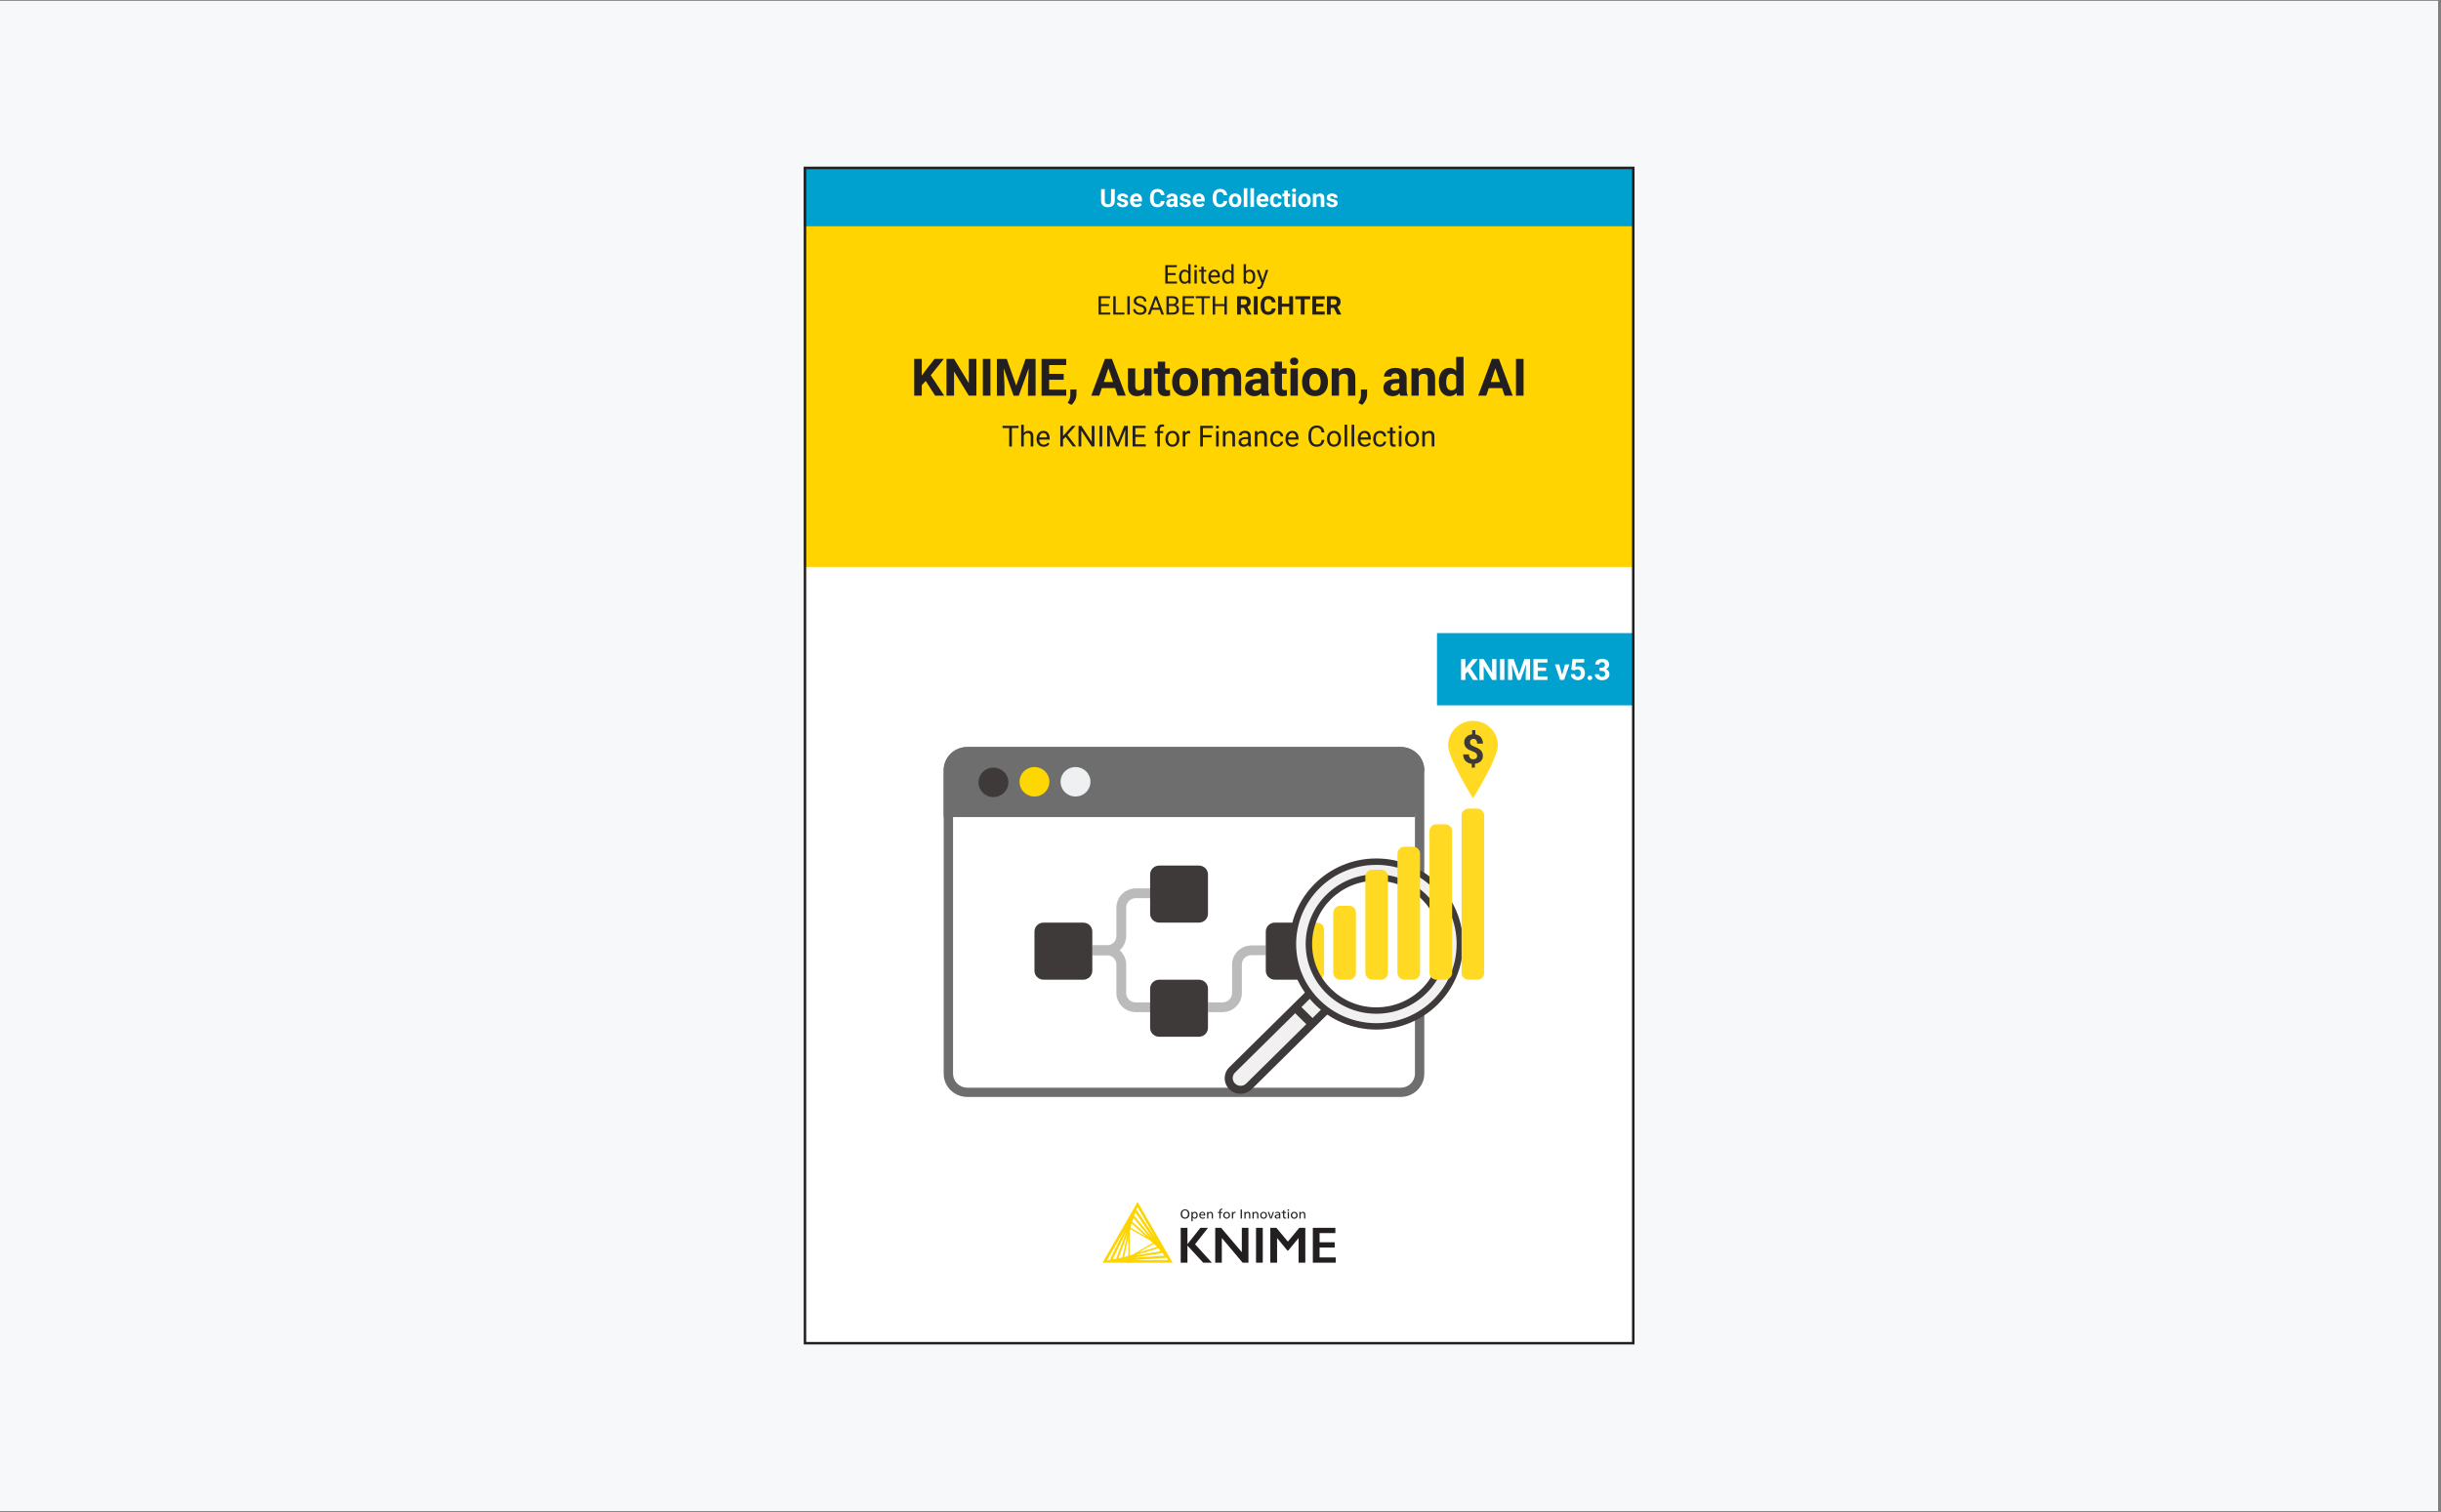 <svg xmlns="http://www.w3.org/2000/svg" xmlns:xlink="http://www.w3.org/1999/xlink" width="807" zoomAndPan="magnify" viewBox="0 0 605.25 375" height="500" preserveAspectRatio="xMidYMid meet" version="1.2"><rect x="0" y="0" width="605.25" height="375" fill="#808080" stroke="none"/><defs><clipPath id="56a6620044"><path d="M 0 0.23 L 604.5 0.23 L 604.5 374.766 L 0 374.766 Z M 0 0.23 "/></clipPath><clipPath id="d268d19f83"><path d="M 199.285 41.32 L 405.281 41.32 L 405.281 141 L 199.285 141 Z M 199.285 41.32 "/></clipPath><clipPath id="70dbecf274"><path d="M 199.285 140 L 405.281 140 L 405.281 333.461 L 199.285 333.461 Z M 199.285 140 "/></clipPath><clipPath id="5d72a23760"><path d="M 199.285 41.32 L 405.281 41.32 L 405.281 141 L 199.285 141 Z M 199.285 41.32 "/></clipPath><clipPath id="d07ef29001"><path d="M 199.285 41.32 L 405.281 41.32 L 405.281 57 L 199.285 57 Z M 199.285 41.32 "/></clipPath><clipPath id="2a2619864b"><path d="M 292 304 L 301 304 L 301 313.188 L 292 313.188 Z M 292 304 "/></clipPath><clipPath id="cd7ed17f2a"><path d="M 301 304 L 310 304 L 310 313.188 L 301 313.188 Z M 301 304 "/></clipPath><clipPath id="0d1d30405a"><path d="M 311 304 L 314 304 L 314 313.188 L 311 313.188 Z M 311 304 "/></clipPath><clipPath id="220413f393"><path d="M 314 304 L 324 304 L 324 313.188 L 314 313.188 Z M 314 304 "/></clipPath><clipPath id="b724ee2ef5"><path d="M 325 304 L 331.199 304 L 331.199 313.188 L 325 313.188 Z M 325 304 "/></clipPath><clipPath id="0d39f03fec"><path d="M 356 157 L 405.281 157 L 405.281 175 L 356 175 Z M 356 157 "/></clipPath><clipPath id="8efd300e95"><path d="M 199.285 41.32 L 405.281 41.32 L 405.281 333.461 L 199.285 333.461 Z M 199.285 41.32 "/></clipPath></defs><g id="5301c68581"><g clip-rule="nonzero" clip-path="url(#56a6620044)"><path style=" stroke:none;fill-rule:nonzero;fill:#ffffff;fill-opacity:1;" d="M 0 0.23 L 604.5 0.23 L 604.5 374.77 L 0 374.77 Z M 0 0.23 "/><path style=" stroke:none;fill-rule:nonzero;fill:#f6f8f9;fill-opacity:1;" d="M 0 0.23 L 604.5 0.23 L 604.5 374.77 L 0 374.77 Z M 0 0.23 "/></g><g clip-rule="nonzero" clip-path="url(#d268d19f83)"><path style=" stroke:none;fill-rule:nonzero;fill:#ffd400;fill-opacity:1;" d="M 199.285 41.902 L 405.281 41.902 L 405.281 140.703 L 199.285 140.703 Z M 199.285 41.902 "/></g><g clip-rule="nonzero" clip-path="url(#70dbecf274)"><path style=" stroke:none;fill-rule:nonzero;fill:#ffffff;fill-opacity:1;" d="M 199.285 140.562 L 405.281 140.562 L 405.281 333.367 L 199.285 333.367 Z M 199.285 140.562 "/></g><g clip-rule="nonzero" clip-path="url(#5d72a23760)"><path style=" stroke:none;fill-rule:nonzero;fill:#ffd400;fill-opacity:1;" d="M 199.285 41.758 L 405.281 41.758 L 405.281 140.559 L 199.285 140.559 Z M 199.285 41.758 "/></g><g clip-rule="nonzero" clip-path="url(#d07ef29001)"><path style=" stroke:none;fill-rule:nonzero;fill:#00a0cf;fill-opacity:1;" d="M 199.285 41.414 L 405.281 41.414 L 405.281 56.113 L 199.285 56.113 Z M 199.285 41.414 "/></g><path style=" stroke:none;fill-rule:nonzero;fill:#ffffff;fill-opacity:1;" d="M 276.41 46.914 L 276.41 49.824 C 276.41 50.309 276.258 50.691 275.957 50.973 C 275.652 51.254 275.238 51.391 274.711 51.391 C 274.188 51.391 273.785 51.258 273.48 50.984 C 273.176 50.711 273.023 50.336 273.016 49.859 L 273.016 46.91 L 273.93 46.91 L 273.93 49.828 C 273.93 50.117 274 50.328 274.137 50.465 C 274.273 50.598 274.465 50.664 274.711 50.664 C 275.227 50.664 275.484 50.395 275.492 49.855 L 275.492 46.91 L 276.41 46.91 Z M 276.41 46.914 "/><path style=" stroke:none;fill-rule:nonzero;fill:#ffffff;fill-opacity:1;" d="M 278.879 50.43 C 278.879 50.324 278.824 50.242 278.719 50.18 C 278.609 50.117 278.441 50.062 278.207 50.016 C 277.422 49.852 277.035 49.52 277.035 49.016 C 277.035 48.723 277.152 48.48 277.398 48.285 C 277.641 48.094 277.953 47.992 278.348 47.992 C 278.762 47.992 279.098 48.094 279.352 48.285 C 279.602 48.484 279.727 48.742 279.727 49.055 L 278.848 49.055 C 278.848 48.93 278.805 48.824 278.727 48.746 C 278.645 48.66 278.52 48.621 278.348 48.621 C 278.199 48.621 278.082 48.652 278.004 48.719 C 277.926 48.785 277.883 48.871 277.883 48.977 C 277.883 49.074 277.93 49.152 278.02 49.211 C 278.109 49.273 278.27 49.32 278.488 49.367 C 278.707 49.414 278.891 49.457 279.039 49.516 C 279.504 49.684 279.738 49.98 279.738 50.398 C 279.738 50.699 279.609 50.938 279.352 51.125 C 279.094 51.309 278.758 51.402 278.352 51.402 C 278.074 51.402 277.832 51.352 277.617 51.254 C 277.402 51.152 277.234 51.02 277.113 50.848 C 276.992 50.676 276.93 50.492 276.93 50.297 L 277.766 50.297 C 277.773 50.453 277.832 50.57 277.938 50.652 C 278.047 50.738 278.188 50.777 278.371 50.777 C 278.539 50.777 278.668 50.746 278.75 50.684 C 278.836 50.621 278.879 50.535 278.879 50.43 Z M 278.879 50.43 "/><path style=" stroke:none;fill-rule:nonzero;fill:#ffffff;fill-opacity:1;" d="M 281.816 51.402 C 281.332 51.402 280.938 51.254 280.637 50.957 C 280.336 50.66 280.184 50.266 280.184 49.77 L 280.184 49.684 C 280.184 49.355 280.25 49.059 280.375 48.797 C 280.5 48.539 280.684 48.336 280.914 48.195 C 281.145 48.055 281.414 47.984 281.715 47.984 C 282.164 47.984 282.52 48.125 282.781 48.41 C 283.039 48.695 283.168 49.094 283.168 49.613 L 283.168 49.973 L 281.07 49.973 C 281.102 50.188 281.188 50.359 281.328 50.488 C 281.473 50.617 281.648 50.684 281.867 50.684 C 282.207 50.684 282.473 50.559 282.66 50.316 L 283.094 50.797 C 282.961 50.984 282.785 51.129 282.559 51.234 C 282.336 51.34 282.082 51.391 281.812 51.391 Z M 281.715 48.699 C 281.543 48.699 281.402 48.758 281.289 48.875 C 281.18 48.996 281.113 49.164 281.082 49.383 L 282.305 49.383 L 282.305 49.312 C 282.305 49.121 282.25 48.969 282.148 48.859 C 282.051 48.754 281.906 48.699 281.715 48.699 Z M 281.715 48.699 "/><path style=" stroke:none;fill-rule:nonzero;fill:#ffffff;fill-opacity:1;" d="M 288.75 49.867 C 288.719 50.34 288.539 50.715 288.223 50.992 C 287.906 51.27 287.488 51.402 286.969 51.402 C 286.398 51.402 285.953 51.211 285.625 50.828 C 285.301 50.445 285.137 49.922 285.137 49.258 L 285.137 48.984 C 285.137 48.559 285.211 48.184 285.367 47.859 C 285.516 47.531 285.73 47.285 286.008 47.109 C 286.285 46.938 286.613 46.852 286.98 46.852 C 287.492 46.852 287.902 46.988 288.215 47.258 C 288.527 47.531 288.707 47.914 288.754 48.41 L 287.844 48.41 C 287.824 48.125 287.738 47.918 287.605 47.789 C 287.469 47.66 287.258 47.594 286.98 47.594 C 286.676 47.594 286.449 47.699 286.297 47.918 C 286.145 48.137 286.07 48.477 286.066 48.934 L 286.066 49.27 C 286.066 49.746 286.141 50.098 286.285 50.316 C 286.43 50.539 286.656 50.645 286.973 50.645 C 287.254 50.645 287.465 50.578 287.605 50.453 C 287.742 50.324 287.824 50.125 287.844 49.855 L 288.754 49.855 Z M 288.75 49.867 "/><path style=" stroke:none;fill-rule:nonzero;fill:#ffffff;fill-opacity:1;" d="M 291.199 51.34 C 291.16 51.262 291.129 51.16 291.113 51.047 C 290.898 51.281 290.621 51.402 290.285 51.402 C 289.961 51.402 289.691 51.305 289.48 51.121 C 289.273 50.934 289.164 50.699 289.164 50.414 C 289.164 50.07 289.293 49.801 289.551 49.613 C 289.812 49.43 290.184 49.336 290.672 49.332 L 291.074 49.332 L 291.074 49.141 C 291.074 48.988 291.039 48.867 290.961 48.777 C 290.883 48.688 290.758 48.641 290.594 48.641 C 290.445 48.641 290.328 48.68 290.246 48.75 C 290.164 48.82 290.117 48.918 290.117 49.043 L 289.238 49.043 C 289.238 48.852 289.297 48.676 289.418 48.512 C 289.531 48.352 289.699 48.227 289.914 48.133 C 290.129 48.043 290.371 47.996 290.637 47.996 C 291.043 47.996 291.363 48.102 291.605 48.305 C 291.844 48.504 291.965 48.793 291.965 49.16 L 291.965 50.59 C 291.965 50.902 292.008 51.137 292.098 51.297 L 292.098 51.348 L 291.207 51.348 Z M 290.473 50.727 C 290.602 50.727 290.723 50.699 290.832 50.641 C 290.945 50.586 291.023 50.504 291.074 50.41 L 291.074 49.844 L 290.746 49.844 C 290.305 49.844 290.074 50 290.043 50.301 L 290.043 50.348 C 290.043 50.461 290.082 50.547 290.156 50.621 C 290.23 50.695 290.336 50.727 290.473 50.727 Z M 290.473 50.727 "/><path style=" stroke:none;fill-rule:nonzero;fill:#ffffff;fill-opacity:1;" d="M 294.418 50.43 C 294.418 50.324 294.363 50.242 294.254 50.18 C 294.148 50.117 293.98 50.062 293.742 50.016 C 292.957 49.852 292.57 49.52 292.57 49.016 C 292.57 48.723 292.691 48.48 292.934 48.285 C 293.176 48.094 293.492 47.992 293.883 47.992 C 294.301 47.992 294.637 48.094 294.887 48.285 C 295.141 48.484 295.262 48.742 295.262 49.055 L 294.383 49.055 C 294.383 48.93 294.344 48.824 294.262 48.746 C 294.184 48.668 294.059 48.621 293.883 48.621 C 293.734 48.621 293.621 48.652 293.539 48.719 C 293.461 48.785 293.422 48.871 293.422 48.977 C 293.422 49.074 293.465 49.152 293.559 49.211 C 293.648 49.273 293.805 49.32 294.023 49.367 C 294.242 49.414 294.43 49.457 294.578 49.516 C 295.039 49.684 295.273 49.98 295.273 50.398 C 295.273 50.699 295.148 50.938 294.887 51.125 C 294.633 51.309 294.297 51.402 293.887 51.402 C 293.609 51.402 293.367 51.352 293.152 51.254 C 292.938 51.152 292.773 51.02 292.648 50.848 C 292.531 50.676 292.469 50.492 292.469 50.297 L 293.301 50.297 C 293.309 50.453 293.367 50.57 293.477 50.652 C 293.582 50.738 293.727 50.777 293.91 50.777 C 294.078 50.777 294.207 50.746 294.289 50.684 C 294.371 50.621 294.418 50.535 294.418 50.43 Z M 294.418 50.43 "/><path style=" stroke:none;fill-rule:nonzero;fill:#ffffff;fill-opacity:1;" d="M 297.352 51.402 C 296.867 51.402 296.477 51.254 296.176 50.957 C 295.875 50.66 295.723 50.266 295.723 49.77 L 295.723 49.684 C 295.723 49.355 295.789 49.059 295.91 48.797 C 296.039 48.539 296.219 48.336 296.453 48.195 C 296.684 48.055 296.953 47.984 297.254 47.984 C 297.703 47.984 298.059 48.125 298.316 48.41 C 298.578 48.695 298.707 49.094 298.707 49.613 L 298.707 49.973 L 296.609 49.973 C 296.637 50.188 296.723 50.359 296.863 50.488 C 297.008 50.617 297.188 50.684 297.406 50.684 C 297.746 50.684 298.008 50.559 298.199 50.316 L 298.633 50.797 C 298.5 50.984 298.324 51.129 298.094 51.234 C 297.871 51.34 297.621 51.391 297.348 51.391 Z M 297.254 48.699 C 297.078 48.699 296.938 48.758 296.828 48.875 C 296.715 48.996 296.648 49.164 296.621 49.383 L 297.844 49.383 L 297.844 49.312 C 297.844 49.121 297.785 48.969 297.688 48.859 C 297.586 48.754 297.441 48.699 297.254 48.699 Z M 297.254 48.699 "/><path style=" stroke:none;fill-rule:nonzero;fill:#ffffff;fill-opacity:1;" d="M 304.289 49.867 C 304.254 50.34 304.078 50.715 303.762 50.992 C 303.441 51.27 303.023 51.402 302.504 51.402 C 301.934 51.402 301.488 51.211 301.164 50.828 C 300.836 50.445 300.676 49.922 300.676 49.258 L 300.676 48.984 C 300.676 48.559 300.75 48.184 300.898 47.859 C 301.047 47.531 301.262 47.285 301.543 47.109 C 301.824 46.938 302.145 46.852 302.512 46.852 C 303.023 46.852 303.434 46.988 303.746 47.258 C 304.062 47.531 304.238 47.914 304.289 48.41 L 303.375 48.41 C 303.355 48.125 303.273 47.918 303.137 47.789 C 303 47.66 302.789 47.594 302.512 47.594 C 302.207 47.594 301.98 47.699 301.832 47.918 C 301.68 48.137 301.605 48.477 301.602 48.934 L 301.602 49.27 C 301.602 49.746 301.672 50.098 301.82 50.316 C 301.965 50.539 302.195 50.645 302.504 50.645 C 302.785 50.645 302.996 50.578 303.137 50.453 C 303.277 50.324 303.355 50.125 303.375 49.855 L 304.289 49.855 Z M 304.289 49.867 "/><path style=" stroke:none;fill-rule:nonzero;fill:#ffffff;fill-opacity:1;" d="M 304.691 49.664 C 304.691 49.34 304.754 49.047 304.883 48.793 C 305.008 48.539 305.188 48.34 305.43 48.199 C 305.668 48.059 305.941 47.988 306.25 47.988 C 306.695 47.988 307.055 48.125 307.336 48.398 C 307.617 48.672 307.773 49.039 307.805 49.504 L 307.805 49.73 C 307.812 50.234 307.672 50.637 307.391 50.941 C 307.109 51.25 306.73 51.402 306.254 51.402 C 305.777 51.402 305.398 51.25 305.117 50.945 C 304.836 50.641 304.691 50.23 304.691 49.707 Z M 305.574 49.727 C 305.574 50.039 305.629 50.277 305.75 50.445 C 305.871 50.609 306.035 50.691 306.254 50.691 C 306.473 50.691 306.633 50.609 306.754 50.449 C 306.875 50.281 306.93 50.023 306.93 49.664 C 306.93 49.359 306.875 49.121 306.754 48.949 C 306.633 48.781 306.465 48.699 306.25 48.699 C 306.035 48.699 305.871 48.781 305.75 48.949 C 305.637 49.121 305.574 49.375 305.574 49.727 Z M 305.574 49.727 "/><path style=" stroke:none;fill-rule:nonzero;fill:#ffffff;fill-opacity:1;" d="M 308.398 46.676 L 309.281 46.676 L 309.281 51.34 L 308.398 51.34 Z M 308.398 46.676 "/><path style=" stroke:none;fill-rule:nonzero;fill:#ffffff;fill-opacity:1;" d="M 310.047 46.676 L 310.934 46.676 L 310.934 51.34 L 310.047 51.34 Z M 310.047 46.676 "/><path style=" stroke:none;fill-rule:nonzero;fill:#ffffff;fill-opacity:1;" d="M 313.172 51.402 C 312.688 51.402 312.293 51.254 311.992 50.957 C 311.691 50.66 311.539 50.266 311.539 49.77 L 311.539 49.684 C 311.539 49.355 311.602 49.059 311.73 48.797 C 311.855 48.539 312.039 48.336 312.273 48.195 C 312.508 48.055 312.773 47.984 313.074 47.984 C 313.523 47.984 313.879 48.125 314.137 48.41 C 314.395 48.695 314.523 49.094 314.523 49.613 L 314.523 49.973 L 312.426 49.973 C 312.457 50.188 312.543 50.359 312.684 50.488 C 312.828 50.617 313.004 50.684 313.223 50.684 C 313.562 50.684 313.828 50.559 314.016 50.316 L 314.449 50.797 C 314.316 50.984 314.141 51.129 313.914 51.234 C 313.688 51.344 313.438 51.391 313.168 51.391 Z M 313.07 48.699 C 312.898 48.699 312.754 48.758 312.645 48.875 C 312.539 48.996 312.469 49.164 312.438 49.383 L 313.66 49.383 L 313.66 49.312 C 313.66 49.121 313.605 48.969 313.504 48.859 C 313.402 48.754 313.262 48.699 313.07 48.699 Z M 313.07 48.699 "/><path style=" stroke:none;fill-rule:nonzero;fill:#ffffff;fill-opacity:1;" d="M 316.391 50.691 C 316.551 50.691 316.684 50.645 316.789 50.559 C 316.891 50.469 316.941 50.352 316.945 50.203 L 317.77 50.203 C 317.77 50.426 317.707 50.629 317.59 50.816 C 317.469 51 317.305 51.145 317.098 51.25 C 316.891 51.352 316.66 51.402 316.406 51.402 C 315.938 51.402 315.566 51.254 315.293 50.949 C 315.02 50.652 314.883 50.238 314.883 49.715 L 314.883 49.656 C 314.883 49.148 315.02 48.746 315.289 48.441 C 315.559 48.141 315.93 47.988 316.398 47.988 C 316.812 47.988 317.141 48.105 317.391 48.34 C 317.637 48.574 317.766 48.883 317.77 49.277 L 316.945 49.277 C 316.945 49.105 316.887 48.969 316.789 48.859 C 316.684 48.754 316.551 48.699 316.387 48.699 C 316.18 48.699 316.027 48.773 315.926 48.922 C 315.82 49.07 315.766 49.312 315.766 49.648 L 315.766 49.738 C 315.766 50.078 315.816 50.32 315.926 50.469 C 316.027 50.617 316.184 50.691 316.395 50.691 Z M 316.391 50.691 "/><path style=" stroke:none;fill-rule:nonzero;fill:#ffffff;fill-opacity:1;" d="M 319.324 47.242 L 319.324 48.051 L 319.883 48.051 L 319.883 48.695 L 319.324 48.695 L 319.324 50.336 C 319.324 50.457 319.348 50.547 319.391 50.598 C 319.438 50.648 319.527 50.676 319.66 50.676 C 319.762 50.676 319.844 50.668 319.922 50.652 L 319.922 51.316 C 319.746 51.371 319.57 51.398 319.387 51.398 C 318.773 51.398 318.461 51.086 318.445 50.465 L 318.445 48.695 L 317.969 48.695 L 317.969 48.051 L 318.445 48.051 L 318.445 47.242 L 319.328 47.242 Z M 319.324 47.242 "/><path style=" stroke:none;fill-rule:nonzero;fill:#ffffff;fill-opacity:1;" d="M 320.371 47.203 C 320.371 47.07 320.418 46.961 320.504 46.875 C 320.59 46.789 320.711 46.75 320.863 46.75 C 321.016 46.75 321.129 46.789 321.223 46.875 C 321.312 46.961 321.355 47.07 321.355 47.203 C 321.355 47.332 321.309 47.445 321.219 47.531 C 321.125 47.617 321.008 47.66 320.859 47.66 C 320.711 47.66 320.59 47.617 320.5 47.531 C 320.41 47.445 320.363 47.34 320.363 47.203 Z M 321.305 51.34 L 320.422 51.34 L 320.422 48.051 L 321.305 48.051 Z M 321.305 51.34 "/><path style=" stroke:none;fill-rule:nonzero;fill:#ffffff;fill-opacity:1;" d="M 321.891 49.664 C 321.891 49.34 321.953 49.047 322.082 48.793 C 322.203 48.539 322.387 48.34 322.625 48.199 C 322.863 48.059 323.137 47.988 323.445 47.988 C 323.895 47.988 324.254 48.125 324.531 48.398 C 324.812 48.672 324.973 49.039 325.004 49.504 L 325.004 49.73 C 325.008 50.234 324.867 50.637 324.586 50.941 C 324.305 51.25 323.926 51.402 323.453 51.402 C 322.977 51.402 322.598 51.25 322.316 50.945 C 322.035 50.641 321.891 50.23 321.891 49.707 Z M 322.77 49.727 C 322.77 50.039 322.828 50.277 322.949 50.445 C 323.066 50.609 323.234 50.691 323.453 50.691 C 323.672 50.691 323.832 50.609 323.949 50.449 C 324.07 50.281 324.129 50.023 324.129 49.664 C 324.129 49.359 324.07 49.121 323.949 48.949 C 323.832 48.781 323.66 48.699 323.445 48.699 C 323.234 48.699 323.066 48.781 322.949 48.949 C 322.832 49.121 322.77 49.375 322.77 49.727 Z M 322.77 49.727 "/><path style=" stroke:none;fill-rule:nonzero;fill:#ffffff;fill-opacity:1;" d="M 326.359 48.051 L 326.387 48.43 C 326.621 48.137 326.938 47.988 327.332 47.988 C 327.68 47.988 327.941 48.094 328.113 48.293 C 328.281 48.5 328.367 48.805 328.375 49.211 L 328.375 51.336 L 327.492 51.336 L 327.492 49.23 C 327.492 49.047 327.453 48.91 327.375 48.828 C 327.297 48.746 327.16 48.699 326.969 48.699 C 326.723 48.699 326.535 48.805 326.41 49.016 L 326.41 51.336 L 325.531 51.336 L 325.531 48.047 L 326.359 48.047 Z M 326.359 48.051 "/><path style=" stroke:none;fill-rule:nonzero;fill:#ffffff;fill-opacity:1;" d="M 330.816 50.43 C 330.816 50.324 330.766 50.242 330.656 50.18 C 330.551 50.117 330.379 50.062 330.145 50.016 C 329.359 49.852 328.973 49.52 328.973 49.016 C 328.973 48.723 329.09 48.48 329.336 48.285 C 329.578 48.094 329.891 47.992 330.285 47.992 C 330.703 47.992 331.035 48.094 331.289 48.285 C 331.539 48.484 331.664 48.742 331.664 49.055 L 330.785 49.055 C 330.785 48.93 330.742 48.824 330.664 48.746 C 330.586 48.668 330.457 48.621 330.285 48.621 C 330.137 48.621 330.02 48.652 329.941 48.719 C 329.859 48.785 329.824 48.871 329.824 48.977 C 329.824 49.074 329.867 49.152 329.957 49.211 C 330.051 49.273 330.207 49.32 330.426 49.367 C 330.645 49.414 330.828 49.457 330.977 49.516 C 331.441 49.684 331.676 49.98 331.676 50.398 C 331.676 50.699 331.547 50.938 331.289 51.125 C 331.031 51.309 330.699 51.402 330.289 51.402 C 330.012 51.402 329.77 51.352 329.555 51.254 C 329.34 51.152 329.176 51.02 329.051 50.848 C 328.926 50.676 328.867 50.492 328.867 50.297 L 329.703 50.297 C 329.711 50.453 329.77 50.57 329.875 50.652 C 329.984 50.738 330.129 50.777 330.309 50.777 C 330.48 50.777 330.605 50.746 330.688 50.684 C 330.777 50.621 330.816 50.535 330.816 50.43 Z M 330.816 50.43 "/><path style=" stroke:none;fill-rule:nonzero;fill:#fdd400;fill-opacity:1;" d="M 289.301 311.965 L 289.625 312.523 L 280.945 312.523 Z M 288.27 310.758 L 288.719 311.434 L 281 311.953 Z M 287.207 309.582 L 287.809 310.336 L 281.523 311.367 L 287.203 309.582 Z M 286.102 308.496 L 286.914 309.246 L 282.301 310.695 Z M 279.754 307.098 L 279.754 311.488 L 278.703 311.82 Z M 279.562 306.086 L 278.27 311.898 L 277.312 312.059 Z M 279.32 305.344 L 276.719 312.238 L 275.914 312.293 Z M 278.848 304.996 L 275.156 312.527 L 274.508 312.527 Z M 280.086 305.629 L 280.262 304.828 L 285.242 307.707 L 285.844 308.266 L 280.863 311.145 L 280.086 311.387 Z M 280.336 304.496 L 280.574 303.414 L 284.137 306.691 Z M 280.734 302.992 L 281.074 302.086 L 285.105 307.023 Z M 281.211 301.48 L 281.566 300.754 L 285.875 307.184 Z M 281.75 299.98 L 282.074 299.418 L 286.41 306.945 Z M 282.066 298.105 L 273.367 313.188 L 290.762 313.188 Z M 282.066 298.105 "/><path style=" stroke:none;fill-rule:nonzero;fill:#231f20;fill-opacity:1;" d="M 293.094 301.102 C 293.094 301.648 293.387 302.004 293.836 302.004 C 294.281 302.004 294.57 301.645 294.57 301.105 C 294.57 300.562 294.285 300.203 293.836 300.203 C 293.383 300.203 293.094 300.57 293.094 301.105 L 293.094 301.094 Z M 294.922 301.102 C 294.922 301.82 294.5 302.273 293.836 302.273 C 293.168 302.273 292.75 301.82 292.75 301.117 C 292.75 300.41 293.188 299.957 293.859 299.957 C 294.496 299.957 294.922 300.41 294.922 301.102 "/><path style=" stroke:none;fill-rule:nonzero;fill:#231f20;fill-opacity:1;" d="M 295.727 301.418 C 295.727 301.742 295.941 302.016 296.207 302.016 C 296.477 302.016 296.668 301.746 296.668 301.418 C 296.668 301.055 296.488 300.812 296.207 300.812 C 295.926 300.812 295.727 301.078 295.727 301.418 M 295.422 301.078 C 295.422 300.906 295.422 300.734 295.406 300.594 L 295.699 300.594 C 295.699 300.664 295.711 300.773 295.711 300.855 C 295.77 300.758 295.848 300.684 295.953 300.625 C 296.051 300.57 296.16 300.547 296.273 300.551 C 296.695 300.551 296.977 300.887 296.977 301.383 C 296.977 301.883 296.691 302.266 296.266 302.266 C 296.152 302.266 296.047 302.242 295.949 302.184 C 295.848 302.125 295.773 302.047 295.719 301.949 L 295.707 301.949 C 295.719 302.016 295.719 302.258 295.719 302.352 L 295.719 302.898 L 295.41 302.898 L 295.418 301.066 Z M 295.422 301.078 "/><path style=" stroke:none;fill-rule:nonzero;fill:#231f20;fill-opacity:1;" d="M 298.543 301.254 C 298.543 300.938 298.367 300.785 298.129 300.785 C 297.891 300.785 297.699 300.961 297.676 301.254 L 298.547 301.254 Z M 297.66 301.488 C 297.66 301.523 297.66 301.562 297.672 301.594 C 297.68 301.633 297.688 301.664 297.703 301.699 C 297.715 301.73 297.734 301.762 297.758 301.793 C 297.777 301.82 297.801 301.852 297.828 301.875 C 297.855 301.898 297.883 301.922 297.914 301.941 C 297.945 301.961 297.98 301.973 298.012 301.988 C 298.047 302 298.082 302.008 298.121 302.012 C 298.156 302.016 298.195 302.016 298.227 302.012 C 298.398 302.012 298.559 301.969 298.707 301.883 L 298.715 302.164 C 298.555 302.234 298.383 302.266 298.211 302.262 C 297.664 302.262 297.352 301.934 297.352 301.391 C 297.352 300.852 297.664 300.547 298.133 300.547 C 298.562 300.547 298.84 300.809 298.84 301.359 L 298.84 301.48 L 297.66 301.48 Z M 297.66 301.488 "/><path style=" stroke:none;fill-rule:nonzero;fill:#231f20;fill-opacity:1;" d="M 299.598 300.855 C 299.656 300.762 299.734 300.688 299.828 300.633 C 299.93 300.578 300.031 300.555 300.145 300.555 C 300.605 300.555 300.754 300.859 300.754 301.293 L 300.754 302.23 L 300.449 302.23 L 300.449 301.422 C 300.449 301.102 300.414 300.809 300.07 300.809 C 299.984 300.809 299.91 300.832 299.844 300.871 C 299.773 300.914 299.719 300.973 299.676 301.043 C 299.613 301.168 299.59 301.305 299.598 301.445 L 299.598 302.23 L 299.293 302.23 L 299.293 301.074 C 299.293 300.902 299.293 300.727 299.277 300.59 L 299.574 300.59 C 299.582 300.66 299.586 300.766 299.586 300.852 L 299.594 300.852 Z M 299.598 300.855 "/><path style=" stroke:none;fill-rule:nonzero;fill:#231f20;fill-opacity:1;" d="M 303.078 300.062 C 303.031 300.051 302.977 300.043 302.922 300.043 C 302.719 300.043 302.645 300.164 302.645 300.445 L 302.645 300.605 L 303.082 300.605 L 303.082 300.844 L 302.645 300.844 L 302.645 302.23 L 302.344 302.23 L 302.344 300.844 L 301.957 300.844 L 301.957 300.605 L 302.344 300.605 L 302.344 300.449 C 302.344 300.055 302.48 299.789 302.875 299.789 C 302.949 299.789 303.031 299.797 303.105 299.812 L 303.078 300.059 Z M 303.078 300.062 "/><path style=" stroke:none;fill-rule:nonzero;fill:#231f20;fill-opacity:1;" d="M 303.633 301.426 C 303.633 301.785 303.844 302.02 304.156 302.02 C 304.469 302.02 304.672 301.785 304.672 301.426 C 304.672 301.066 304.453 300.812 304.148 300.812 C 303.844 300.812 303.637 301.062 303.637 301.426 M 304.992 301.426 C 304.992 301.48 304.988 301.535 304.973 301.59 C 304.961 301.645 304.949 301.699 304.926 301.746 C 304.902 301.797 304.879 301.848 304.848 301.891 C 304.816 301.938 304.781 301.977 304.742 302.02 C 304.707 302.055 304.66 302.094 304.613 302.121 C 304.57 302.152 304.52 302.18 304.469 302.199 C 304.422 302.223 304.367 302.238 304.312 302.25 C 304.262 302.262 304.207 302.266 304.148 302.266 C 304.09 302.266 304.035 302.262 303.984 302.25 C 303.93 302.238 303.875 302.227 303.828 302.199 C 303.777 302.18 303.727 302.156 303.684 302.121 C 303.637 302.094 303.594 302.055 303.555 302.02 C 303.516 301.98 303.48 301.938 303.449 301.891 C 303.422 301.848 303.395 301.797 303.371 301.746 C 303.352 301.699 303.336 301.645 303.324 301.59 C 303.309 301.535 303.305 301.484 303.305 301.426 C 303.305 301.367 303.305 301.309 303.312 301.258 C 303.324 301.199 303.34 301.145 303.355 301.09 C 303.375 301.039 303.402 300.988 303.43 300.938 C 303.457 300.891 303.496 300.844 303.539 300.809 C 303.578 300.766 303.621 300.727 303.668 300.699 C 303.719 300.668 303.77 300.641 303.82 300.621 C 303.875 300.602 303.93 300.586 303.988 300.574 C 304.047 300.566 304.098 300.562 304.156 300.562 C 304.645 300.562 304.992 300.922 304.992 301.43 "/><path style=" stroke:none;fill-rule:nonzero;fill:#231f20;fill-opacity:1;" d="M 305.75 300.867 C 305.789 300.773 305.848 300.699 305.938 300.645 C 306.02 300.59 306.109 300.559 306.211 300.555 C 306.266 300.555 306.316 300.559 306.371 300.574 L 306.371 300.859 C 306.316 300.84 306.262 300.832 306.203 300.836 C 305.918 300.836 305.75 301.07 305.75 301.488 L 305.75 302.23 L 305.449 302.23 L 305.449 301.078 C 305.449 300.906 305.449 300.734 305.434 300.594 L 305.734 300.594 C 305.742 300.684 305.746 300.777 305.746 300.867 L 305.754 300.867 Z M 305.75 300.867 "/><path style=" stroke:none;fill-rule:nonzero;fill:#231f20;fill-opacity:1;" d="M 307.617 299.988 L 307.941 299.988 L 307.941 302.234 L 307.617 302.234 Z M 307.617 299.988 "/><path style=" stroke:none;fill-rule:nonzero;fill:#231f20;fill-opacity:1;" d="M 308.855 300.855 C 308.914 300.762 308.992 300.688 309.086 300.633 C 309.188 300.578 309.289 300.555 309.398 300.555 C 309.863 300.555 310.012 300.859 310.012 301.293 L 310.012 302.23 L 309.707 302.23 L 309.707 301.422 C 309.707 301.102 309.672 300.809 309.324 300.809 C 309.242 300.809 309.168 300.832 309.098 300.871 C 309.027 300.914 308.977 300.973 308.934 301.043 C 308.871 301.168 308.848 301.305 308.855 301.445 L 308.855 302.23 L 308.551 302.23 L 308.551 301.074 C 308.551 300.902 308.551 300.727 308.535 300.59 L 308.836 300.59 C 308.836 300.66 308.848 300.766 308.848 300.852 L 308.852 300.852 Z M 308.855 300.855 "/><path style=" stroke:none;fill-rule:nonzero;fill:#231f20;fill-opacity:1;" d="M 310.863 300.855 C 310.918 300.762 311 300.688 311.094 300.633 C 311.191 300.578 311.297 300.555 311.406 300.555 C 311.871 300.555 312.02 300.859 312.02 301.293 L 312.02 302.23 L 311.711 302.23 L 311.711 301.422 C 311.711 301.102 311.68 300.809 311.332 300.809 C 311.25 300.809 311.176 300.832 311.105 300.871 C 311.035 300.914 310.98 300.973 310.941 301.043 C 310.879 301.168 310.855 301.305 310.863 301.445 L 310.863 302.23 L 310.555 302.23 L 310.555 301.074 C 310.555 300.902 310.555 300.727 310.539 300.59 L 310.836 300.59 C 310.844 300.66 310.852 300.766 310.852 300.852 L 310.859 300.852 Z M 310.863 300.855 "/><path style=" stroke:none;fill-rule:nonzero;fill:#231f20;fill-opacity:1;" d="M 312.785 301.426 C 312.785 301.785 312.996 302.02 313.309 302.02 C 313.625 302.02 313.828 301.785 313.828 301.426 C 313.828 301.066 313.609 300.812 313.297 300.812 C 312.988 300.812 312.785 301.062 312.785 301.426 M 314.145 301.426 C 314.145 301.484 314.145 301.535 314.137 301.594 C 314.129 301.648 314.113 301.707 314.09 301.754 C 314.07 301.809 314.047 301.859 314.016 301.902 C 313.988 301.949 313.949 301.996 313.914 302.035 C 313.871 302.078 313.832 302.109 313.785 302.145 C 313.738 302.172 313.691 302.199 313.637 302.223 C 313.582 302.242 313.531 302.258 313.477 302.266 C 313.422 302.273 313.363 302.277 313.309 302.277 C 313.254 302.277 313.199 302.277 313.145 302.266 C 313.09 302.258 313.039 302.242 312.984 302.223 C 312.93 302.199 312.883 302.176 312.836 302.145 C 312.789 302.113 312.746 302.078 312.707 302.035 C 312.668 301.996 312.633 301.953 312.605 301.902 C 312.574 301.859 312.547 301.809 312.527 301.754 C 312.504 301.703 312.492 301.648 312.48 301.594 C 312.473 301.539 312.469 301.484 312.469 301.43 C 312.469 301.371 312.469 301.312 312.477 301.262 C 312.484 301.203 312.5 301.148 312.52 301.094 C 312.535 301.043 312.562 300.992 312.598 300.941 C 312.625 300.895 312.664 300.852 312.703 300.812 C 312.746 300.77 312.785 300.734 312.836 300.703 C 312.887 300.672 312.934 300.645 312.988 300.625 C 313.043 300.605 313.098 300.59 313.152 300.578 C 313.211 300.57 313.266 300.566 313.324 300.566 C 313.805 300.566 314.152 300.926 314.152 301.434 "/><path style=" stroke:none;fill-rule:nonzero;fill:#231f20;fill-opacity:1;" d="M 314.996 301.594 C 315.031 301.699 315.082 301.875 315.109 301.992 L 315.117 301.992 C 315.152 301.879 315.211 301.695 315.246 301.594 L 315.582 300.598 L 315.891 300.598 L 315.293 302.234 L 314.934 302.234 L 314.344 300.598 L 314.672 300.598 L 315.004 301.594 Z M 314.996 301.594 "/><path style=" stroke:none;fill-rule:nonzero;fill:#231f20;fill-opacity:1;" d="M 316.996 301.449 C 316.594 301.449 316.395 301.547 316.395 301.766 C 316.395 301.926 316.523 302.016 316.703 302.016 C 316.793 302.016 316.871 302 316.945 301.953 C 317.02 301.906 317.07 301.852 317.113 301.773 C 317.156 301.668 317.172 301.562 317.164 301.445 C 317.125 301.445 317.066 301.441 316.992 301.441 Z M 316.25 300.695 C 316.418 300.602 316.602 300.555 316.797 300.559 C 317.273 300.559 317.453 300.836 317.453 301.207 C 317.453 301.414 317.445 301.672 317.445 301.738 C 317.445 301.918 317.453 302.117 317.465 302.234 L 317.191 302.234 C 317.191 302.211 317.184 302.148 317.184 302.098 C 317.184 302.047 317.184 302 317.191 301.953 L 317.184 301.953 C 317.16 302.004 317.125 302.043 317.086 302.086 C 317.047 302.121 317 302.156 316.953 302.184 C 316.902 302.215 316.852 302.23 316.801 302.242 C 316.746 302.254 316.691 302.258 316.633 302.254 C 316.289 302.254 316.066 302.062 316.066 301.758 C 316.066 301.418 316.375 301.227 316.922 301.227 C 316.988 301.227 317.082 301.227 317.156 301.234 L 317.156 301.223 C 317.156 300.945 317.02 300.809 316.738 300.809 C 316.562 300.812 316.402 300.863 316.262 300.965 L 316.242 300.695 Z M 316.25 300.695 "/><path style=" stroke:none;fill-rule:nonzero;fill:#231f20;fill-opacity:1;" d="M 318.445 300.605 L 318.883 300.605 L 318.883 300.844 L 318.445 300.844 L 318.445 301.566 C 318.445 301.824 318.484 302.008 318.727 302.008 C 318.789 302.008 318.848 301.996 318.906 301.969 L 318.914 302.215 C 318.832 302.242 318.746 302.258 318.652 302.258 C 318.242 302.258 318.141 302.008 318.141 301.652 L 318.141 300.848 L 317.762 300.848 L 317.762 300.609 L 318.141 300.609 L 318.141 300.223 L 318.441 300.117 L 318.441 300.609 Z M 318.445 300.605 "/><path style=" stroke:none;fill-rule:nonzero;fill:#231f20;fill-opacity:1;" d="M 319.602 302.234 L 319.293 302.234 L 319.293 300.598 L 319.602 300.598 Z M 319.621 300.301 L 319.277 300.301 L 319.277 299.961 L 319.621 299.961 Z M 319.621 300.301 "/><path style=" stroke:none;fill-rule:nonzero;fill:#231f20;fill-opacity:1;" d="M 320.383 301.426 C 320.383 301.785 320.594 302.02 320.906 302.02 C 321.223 302.02 321.426 301.785 321.426 301.426 C 321.426 301.066 321.207 300.812 320.895 300.812 C 320.586 300.812 320.383 301.062 320.383 301.426 M 321.742 301.426 C 321.742 301.484 321.742 301.535 321.734 301.594 C 321.727 301.648 321.707 301.707 321.691 301.754 C 321.672 301.809 321.648 301.859 321.617 301.902 C 321.59 301.949 321.551 301.996 321.516 302.035 C 321.473 302.078 321.434 302.109 321.387 302.145 C 321.34 302.172 321.293 302.199 321.238 302.223 C 321.184 302.242 321.129 302.258 321.078 302.266 C 321.023 302.273 320.965 302.277 320.906 302.273 C 320.852 302.273 320.797 302.273 320.742 302.262 C 320.688 302.254 320.637 302.238 320.582 302.219 C 320.527 302.195 320.477 302.172 320.434 302.141 C 320.387 302.109 320.344 302.074 320.305 302.031 C 320.266 301.992 320.23 301.949 320.199 301.898 C 320.168 301.855 320.141 301.805 320.121 301.75 C 320.098 301.699 320.082 301.645 320.074 301.59 C 320.066 301.535 320.062 301.48 320.062 301.422 C 320.062 301.363 320.062 301.305 320.07 301.254 C 320.078 301.195 320.094 301.141 320.109 301.086 C 320.129 301.035 320.156 300.984 320.184 300.934 C 320.215 300.887 320.25 300.844 320.293 300.801 C 320.332 300.762 320.375 300.723 320.426 300.695 C 320.473 300.664 320.523 300.637 320.578 300.617 C 320.633 300.598 320.684 300.578 320.742 300.57 C 320.801 300.562 320.855 300.559 320.91 300.559 C 321.398 300.559 321.746 300.918 321.746 301.426 "/><path style=" stroke:none;fill-rule:nonzero;fill:#231f20;fill-opacity:1;" d="M 322.5 300.855 C 322.559 300.762 322.637 300.688 322.734 300.633 C 322.832 300.578 322.934 300.555 323.047 300.555 C 323.508 300.555 323.656 300.859 323.656 301.293 L 323.656 302.23 L 323.352 302.23 L 323.352 301.422 C 323.352 301.102 323.32 300.809 322.973 300.809 C 322.891 300.809 322.812 300.828 322.742 300.871 C 322.672 300.914 322.613 300.973 322.57 301.043 C 322.512 301.168 322.484 301.305 322.492 301.445 L 322.492 302.23 L 322.191 302.23 L 322.191 301.074 C 322.191 300.902 322.191 300.727 322.176 300.59 L 322.473 300.59 C 322.48 300.66 322.484 300.766 322.484 300.852 L 322.492 300.852 Z M 322.5 300.855 "/><g clip-rule="nonzero" clip-path="url(#2a2619864b)"><path style=" stroke:none;fill-rule:nonzero;fill:#231f20;fill-opacity:1;" d="M 294.43 304.531 L 294.43 308.531 L 294.465 308.531 L 297.637 304.531 L 299.535 304.531 L 296.316 308.605 L 300.484 313.184 L 298.344 313.184 L 294.43 308.938 L 294.43 313.184 L 292.758 313.184 L 292.758 304.531 Z M 294.43 304.531 "/></g><g clip-rule="nonzero" clip-path="url(#cd7ed17f2a)"><path style=" stroke:none;fill-rule:nonzero;fill:#231f20;fill-opacity:1;" d="M 302.781 304.531 L 307.914 310.574 L 307.914 304.531 L 309.555 304.531 L 309.555 313.184 L 308.117 313.184 L 302.953 307.047 L 302.953 313.184 L 301.316 313.184 L 301.316 304.531 Z M 302.781 304.531 "/></g><g clip-rule="nonzero" clip-path="url(#0d1d30405a)"><path style=" stroke:none;fill-rule:nonzero;fill:#231f20;fill-opacity:1;" d="M 311.434 304.531 L 313.105 304.531 L 313.105 313.184 L 311.434 313.184 Z M 311.434 304.531 "/></g><g clip-rule="nonzero" clip-path="url(#220413f393)"><path style=" stroke:none;fill-rule:nonzero;fill:#231f20;fill-opacity:1;" d="M 316.484 304.531 L 319.328 307.945 L 322.164 304.531 L 323.656 304.531 L 323.656 313.184 L 321.984 313.184 L 321.984 307.109 L 321.938 307.109 L 319.434 310.156 L 319.199 310.156 L 316.699 307.109 L 316.656 307.109 L 316.656 313.184 L 314.98 313.184 L 314.98 304.531 Z M 316.484 304.531 "/></g><g clip-rule="nonzero" clip-path="url(#b724ee2ef5)"><path style=" stroke:none;fill-rule:nonzero;fill:#231f20;fill-opacity:1;" d="M 331.105 304.531 L 331.105 305.84 L 327.191 305.84 L 327.191 308.105 L 330.941 308.105 L 330.941 309.418 L 327.191 309.418 L 327.191 311.879 L 331.191 311.879 L 331.191 313.184 L 325.52 313.184 L 325.52 304.531 Z M 331.105 304.531 "/></g><g clip-rule="nonzero" clip-path="url(#0d39f03fec)"><path style=" stroke:none;fill-rule:nonzero;fill:#00a0cf;fill-opacity:1;" d="M 356.305 157.031 L 405.281 157.031 L 405.281 174.945 L 356.305 174.945 Z M 356.305 157.031 "/></g><path style=" stroke:none;fill-rule:nonzero;fill:#ffffff;fill-opacity:1;" d="M 363.902 166.562 L 363.344 167.16 L 363.344 168.641 L 362.277 168.641 L 362.277 163.461 L 363.344 163.461 L 363.344 165.809 L 363.816 165.164 L 365.137 163.461 L 366.449 163.461 L 364.609 165.762 L 366.504 168.641 L 365.234 168.641 L 363.898 166.562 Z M 363.902 166.562 "/><path style=" stroke:none;fill-rule:nonzero;fill:#ffffff;fill-opacity:1;" d="M 371.035 168.641 L 369.965 168.641 L 367.883 165.234 L 367.883 168.641 L 366.812 168.641 L 366.812 163.461 L 367.883 163.461 L 369.969 166.879 L 369.969 163.461 L 371.035 163.461 Z M 371.035 168.641 "/><path style=" stroke:none;fill-rule:nonzero;fill:#ffffff;fill-opacity:1;" d="M 371.945 163.461 L 373.016 163.461 L 373.016 168.641 L 371.945 168.641 Z M 371.945 163.461 "/><path style=" stroke:none;fill-rule:nonzero;fill:#ffffff;fill-opacity:1;" d="M 375.316 163.461 L 376.648 167.219 L 377.973 163.461 L 379.379 163.461 L 379.379 168.641 L 378.305 168.641 L 378.305 167.227 L 378.414 164.781 L 377.012 168.641 L 376.277 168.641 L 374.883 164.785 L 374.988 167.227 L 374.988 168.641 L 373.918 168.641 L 373.918 163.461 Z M 375.316 163.461 "/><path style=" stroke:none;fill-rule:nonzero;fill:#ffffff;fill-opacity:1;" d="M 383.344 166.398 L 381.289 166.398 L 381.289 167.785 L 383.695 167.785 L 383.695 168.641 L 380.219 168.641 L 380.219 163.461 L 383.688 163.461 L 383.688 164.328 L 381.289 164.328 L 381.289 165.562 L 383.344 165.562 Z M 383.344 166.398 "/><path style=" stroke:none;fill-rule:nonzero;fill:#ffffff;fill-opacity:1;" d="M 387.34 167.383 L 388.055 164.789 L 389.125 164.789 L 387.828 168.637 L 386.844 168.637 L 385.543 164.789 L 386.617 164.789 L 387.332 167.383 Z M 387.34 167.383 "/><path style=" stroke:none;fill-rule:nonzero;fill:#ffffff;fill-opacity:1;" d="M 389.605 166.094 L 389.902 163.461 L 392.809 163.461 L 392.809 164.32 L 390.75 164.32 L 390.621 165.434 C 390.863 165.301 391.125 165.238 391.402 165.238 C 391.898 165.238 392.281 165.391 392.562 165.699 C 392.844 166.004 392.984 166.43 392.984 166.98 C 392.984 167.312 392.914 167.617 392.773 167.879 C 392.633 168.145 392.43 168.348 392.164 168.492 C 391.902 168.637 391.594 168.711 391.234 168.711 C 390.918 168.711 390.629 168.652 390.363 168.523 C 390.094 168.395 389.883 168.219 389.727 167.988 C 389.57 167.754 389.484 167.496 389.477 167.199 L 390.496 167.199 C 390.52 167.414 390.594 167.582 390.727 167.703 C 390.852 167.82 391.023 167.883 391.234 167.883 C 391.465 167.883 391.645 167.801 391.77 167.633 C 391.895 167.461 391.961 167.227 391.961 166.922 C 391.961 166.617 391.887 166.402 391.742 166.246 C 391.598 166.09 391.391 166.012 391.125 166.012 C 390.883 166.012 390.684 166.074 390.531 166.203 L 390.43 166.297 L 389.613 166.094 Z M 389.605 166.094 "/><path style=" stroke:none;fill-rule:nonzero;fill:#ffffff;fill-opacity:1;" d="M 393.645 168.137 C 393.645 167.969 393.699 167.84 393.809 167.734 C 393.922 167.633 394.059 167.582 394.223 167.582 C 394.387 167.582 394.531 167.633 394.641 167.734 C 394.75 167.84 394.805 167.969 394.805 168.137 C 394.805 168.301 394.75 168.43 394.641 168.527 C 394.531 168.625 394.391 168.68 394.219 168.68 C 394.043 168.68 393.914 168.629 393.801 168.527 C 393.695 168.43 393.637 168.297 393.637 168.137 Z M 393.645 168.137 "/><path style=" stroke:none;fill-rule:nonzero;fill:#ffffff;fill-opacity:1;" d="M 396.629 165.594 L 397.18 165.594 C 397.438 165.594 397.633 165.527 397.762 165.402 C 397.883 165.27 397.949 165.094 397.949 164.879 C 397.949 164.668 397.887 164.508 397.766 164.395 C 397.641 164.277 397.469 164.223 397.25 164.223 C 397.051 164.223 396.887 164.273 396.754 164.383 C 396.621 164.488 396.555 164.629 396.555 164.801 L 395.527 164.801 C 395.527 164.531 395.602 164.289 395.746 164.078 C 395.891 163.863 396.098 163.691 396.355 163.574 C 396.617 163.453 396.906 163.391 397.223 163.391 C 397.773 163.391 398.203 163.523 398.512 163.785 C 398.82 164.047 398.98 164.406 398.98 164.867 C 398.98 165.102 398.91 165.32 398.758 165.523 C 398.613 165.723 398.426 165.875 398.191 165.98 C 398.484 166.086 398.699 166.242 398.844 166.453 C 398.988 166.664 399.059 166.906 399.059 167.191 C 399.059 167.652 398.887 168.02 398.555 168.297 C 398.219 168.57 397.773 168.711 397.219 168.711 C 396.703 168.711 396.277 168.578 395.953 168.305 C 395.621 168.031 395.457 167.668 395.457 167.223 L 396.484 167.223 C 396.484 167.418 396.559 167.578 396.703 167.703 C 396.848 167.824 397.031 167.887 397.246 167.887 C 397.488 167.887 397.684 167.82 397.816 167.695 C 397.957 167.566 398.023 167.395 398.023 167.18 C 398.023 166.664 397.738 166.402 397.172 166.402 L 396.625 166.402 L 396.625 165.598 Z M 396.629 165.594 "/><path style=" stroke:none;fill-rule:nonzero;fill:#231f20;fill-opacity:1;" d="M 229.539 94.48 L 228.559 95.535 L 228.559 98.137 L 226.68 98.137 L 226.68 89.02 L 228.559 89.02 L 228.559 93.152 L 229.387 92.02 L 231.711 89.02 L 234.023 89.02 L 230.781 93.07 L 234.113 98.137 L 231.875 98.137 L 229.531 94.48 Z M 229.539 94.48 "/><path style=" stroke:none;fill-rule:nonzero;fill:#231f20;fill-opacity:1;" d="M 242.094 98.137 L 240.215 98.137 L 236.559 92.141 L 236.559 98.137 L 234.68 98.137 L 234.68 89.02 L 236.559 89.02 L 240.223 95.031 L 240.223 89.02 L 242.098 89.02 L 242.098 98.137 Z M 242.094 98.137 "/><path style=" stroke:none;fill-rule:nonzero;fill:#231f20;fill-opacity:1;" d="M 243.703 89.02 L 245.582 89.02 L 245.582 98.137 L 243.703 98.137 Z M 243.703 89.02 "/><path style=" stroke:none;fill-rule:nonzero;fill:#231f20;fill-opacity:1;" d="M 249.625 89.023 L 251.969 95.637 L 254.305 89.023 L 256.773 89.023 L 256.773 98.141 L 254.887 98.141 L 254.887 95.648 L 255.074 91.348 L 252.613 98.141 L 251.32 98.141 L 248.867 91.355 L 249.055 95.648 L 249.055 98.141 L 247.176 98.141 L 247.176 89.023 L 249.633 89.023 Z M 249.625 89.023 "/><path style=" stroke:none;fill-rule:nonzero;fill:#231f20;fill-opacity:1;" d="M 263.746 94.188 L 260.137 94.188 L 260.137 96.633 L 264.375 96.633 L 264.375 98.141 L 258.258 98.141 L 258.258 89.023 L 264.363 89.023 L 264.363 90.547 L 260.137 90.547 L 260.137 92.723 L 263.746 92.723 L 263.746 94.191 Z M 263.746 94.188 "/><path style=" stroke:none;fill-rule:nonzero;fill:#231f20;fill-opacity:1;" d="M 265.676 100.422 L 264.73 99.926 L 264.957 99.52 C 265.238 99.012 265.383 98.504 265.391 97.996 L 265.391 96.594 L 266.918 96.594 L 266.91 97.848 C 266.91 98.309 266.789 98.781 266.559 99.25 C 266.328 99.719 266.035 100.113 265.676 100.422 Z M 265.676 100.422 "/><path style=" stroke:none;fill-rule:nonzero;fill:#231f20;fill-opacity:1;" d="M 276.492 96.262 L 273.199 96.262 L 272.57 98.137 L 270.57 98.137 L 273.969 89.02 L 275.711 89.02 L 279.125 98.137 L 277.129 98.137 L 276.496 96.262 Z M 273.707 94.738 L 275.984 94.738 L 274.836 91.328 L 273.703 94.738 Z M 273.707 94.738 "/><path style=" stroke:none;fill-rule:nonzero;fill:#231f20;fill-opacity:1;" d="M 283.77 97.449 C 283.32 97.992 282.703 98.262 281.914 98.262 C 281.188 98.262 280.633 98.051 280.25 97.633 C 279.867 97.215 279.672 96.605 279.664 95.797 L 279.664 91.359 L 281.477 91.359 L 281.477 95.738 C 281.477 96.445 281.797 96.801 282.441 96.801 C 283.086 96.801 283.48 96.586 283.711 96.16 L 283.711 91.359 L 285.527 91.359 L 285.527 98.133 L 283.82 98.133 L 283.773 97.445 Z M 283.77 97.449 "/><path style=" stroke:none;fill-rule:nonzero;fill:#231f20;fill-opacity:1;" d="M 288.898 89.699 L 288.898 91.363 L 290.059 91.363 L 290.059 92.691 L 288.898 92.691 L 288.898 96.074 C 288.898 96.324 288.949 96.504 289.043 96.613 C 289.141 96.723 289.324 96.773 289.594 96.773 C 289.797 96.773 289.973 96.758 290.125 96.73 L 290.125 98.098 C 289.77 98.207 289.402 98.262 289.027 98.262 C 287.758 98.262 287.113 97.621 287.082 96.34 L 287.082 92.688 L 286.094 92.688 L 286.094 91.359 L 287.082 91.359 L 287.082 89.695 L 288.895 89.695 Z M 288.898 89.699 "/><path style=" stroke:none;fill-rule:nonzero;fill:#231f20;fill-opacity:1;" d="M 290.633 94.688 C 290.633 94.016 290.762 93.418 291.023 92.891 C 291.281 92.367 291.652 91.957 292.141 91.668 C 292.629 91.379 293.195 91.234 293.84 91.234 C 294.754 91.234 295.5 91.516 296.082 92.074 C 296.66 92.633 296.98 93.395 297.047 94.352 L 297.059 94.812 C 297.059 95.852 296.77 96.684 296.188 97.312 C 295.605 97.938 294.828 98.254 293.852 98.254 C 292.871 98.254 292.09 97.938 291.508 97.312 C 290.926 96.684 290.633 95.836 290.633 94.758 L 290.633 94.676 Z M 292.441 94.816 C 292.441 95.461 292.562 95.949 292.805 96.293 C 293.051 96.637 293.395 96.805 293.848 96.805 C 294.297 96.805 294.625 96.637 294.875 96.301 C 295.121 95.961 295.246 95.426 295.246 94.688 C 295.246 94.059 295.121 93.566 294.875 93.219 C 294.625 92.875 294.281 92.699 293.836 92.699 C 293.387 92.699 293.051 92.875 292.805 93.215 C 292.562 93.559 292.441 94.094 292.441 94.816 Z M 292.441 94.816 "/><path style=" stroke:none;fill-rule:nonzero;fill:#231f20;fill-opacity:1;" d="M 299.719 91.363 L 299.777 92.121 C 300.254 91.531 300.906 91.238 301.727 91.238 C 302.598 91.238 303.199 91.582 303.523 92.27 C 304 91.582 304.68 91.238 305.559 91.238 C 306.297 91.238 306.844 91.453 307.203 91.883 C 307.562 92.312 307.742 92.957 307.742 93.812 L 307.742 98.141 L 305.922 98.141 L 305.922 93.82 C 305.922 93.438 305.848 93.156 305.695 92.98 C 305.543 92.805 305.281 92.711 304.898 92.711 C 304.355 92.711 303.98 92.973 303.773 93.488 L 303.773 98.141 C 303.773 98.141 301.969 98.141 301.969 98.141 L 301.969 93.828 C 301.969 93.434 301.891 93.148 301.738 92.977 C 301.586 92.805 301.32 92.711 300.949 92.711 C 300.434 92.711 300.062 92.926 299.832 93.352 L 299.832 98.141 L 298.02 98.141 L 298.02 91.367 L 299.719 91.367 Z M 299.719 91.363 "/><path style=" stroke:none;fill-rule:nonzero;fill:#231f20;fill-opacity:1;" d="M 312.902 98.137 C 312.82 97.977 312.758 97.77 312.719 97.531 C 312.281 98.016 311.711 98.266 311.012 98.266 C 310.348 98.266 309.797 98.07 309.359 97.688 C 308.922 97.305 308.703 96.82 308.703 96.234 C 308.703 95.516 308.969 94.965 309.5 94.582 C 310.031 94.199 310.801 94.004 311.809 94 L 312.641 94 L 312.641 93.613 C 312.641 93.297 312.562 93.047 312.402 92.859 C 312.242 92.672 311.988 92.582 311.641 92.582 C 311.336 92.582 311.098 92.656 310.926 92.801 C 310.75 92.945 310.664 93.145 310.664 93.402 L 308.852 93.402 C 308.852 93.008 308.973 92.648 309.215 92.312 C 309.457 91.977 309.801 91.719 310.242 91.527 C 310.684 91.34 311.184 91.246 311.734 91.246 C 312.566 91.246 313.23 91.453 313.723 91.875 C 314.215 92.297 314.457 92.887 314.457 93.645 L 314.457 96.582 C 314.457 97.227 314.555 97.711 314.727 98.043 L 314.727 98.148 L 312.898 98.148 Z M 311.406 96.879 C 311.676 96.879 311.918 96.82 312.145 96.699 C 312.375 96.582 312.539 96.422 312.645 96.223 L 312.645 95.059 L 311.969 95.059 C 311.059 95.059 310.582 95.371 310.52 96 L 310.512 96.105 C 310.512 96.336 310.59 96.52 310.75 96.664 C 310.906 96.809 311.125 96.883 311.402 96.883 Z M 311.406 96.879 "/><path style=" stroke:none;fill-rule:nonzero;fill:#231f20;fill-opacity:1;" d="M 317.867 89.699 L 317.867 91.363 L 319.027 91.363 L 319.027 92.691 L 317.867 92.691 L 317.867 96.074 C 317.867 96.324 317.918 96.504 318.012 96.613 C 318.109 96.723 318.293 96.773 318.562 96.773 C 318.766 96.773 318.941 96.758 319.094 96.73 L 319.094 98.098 C 318.738 98.207 318.371 98.262 317.996 98.262 C 316.727 98.262 316.082 97.621 316.051 96.34 L 316.051 92.688 L 315.062 92.688 L 315.062 91.359 L 316.051 91.359 L 316.051 89.695 L 317.863 89.695 Z M 317.867 89.699 "/><path style=" stroke:none;fill-rule:nonzero;fill:#231f20;fill-opacity:1;" d="M 319.871 89.609 C 319.871 89.34 319.961 89.117 320.145 88.941 C 320.324 88.77 320.574 88.68 320.887 88.68 C 321.199 88.68 321.441 88.766 321.625 88.941 C 321.812 89.121 321.902 89.344 321.902 89.609 C 321.902 89.879 321.812 90.109 321.625 90.289 C 321.441 90.465 321.195 90.551 320.891 90.551 C 320.586 90.551 320.344 90.465 320.156 90.289 C 319.969 90.113 319.875 89.887 319.875 89.609 Z M 321.797 98.137 L 319.98 98.137 L 319.98 91.363 L 321.797 91.363 Z M 321.797 98.137 "/><path style=" stroke:none;fill-rule:nonzero;fill:#231f20;fill-opacity:1;" d="M 322.848 94.688 C 322.848 94.016 322.977 93.418 323.238 92.891 C 323.496 92.367 323.867 91.957 324.355 91.668 C 324.844 91.379 325.41 91.234 326.051 91.234 C 326.969 91.234 327.711 91.516 328.293 92.074 C 328.871 92.633 329.195 93.395 329.262 94.352 L 329.273 94.812 C 329.273 95.852 328.984 96.684 328.402 97.312 C 327.82 97.938 327.043 98.254 326.066 98.254 C 325.086 98.254 324.305 97.938 323.723 97.312 C 323.141 96.684 322.848 95.836 322.848 94.758 L 322.848 94.676 Z M 324.66 94.816 C 324.66 95.461 324.781 95.949 325.023 96.293 C 325.27 96.637 325.613 96.805 326.066 96.805 C 326.516 96.805 326.844 96.637 327.094 96.301 C 327.34 95.961 327.465 95.426 327.465 94.688 C 327.465 94.059 327.34 93.566 327.094 93.219 C 326.844 92.875 326.5 92.699 326.051 92.699 C 325.605 92.699 325.27 92.875 325.023 93.215 C 324.781 93.559 324.66 94.094 324.66 94.816 Z M 324.66 94.816 "/><path style=" stroke:none;fill-rule:nonzero;fill:#231f20;fill-opacity:1;" d="M 331.902 91.363 L 331.961 92.148 C 332.445 91.543 333.098 91.238 333.91 91.238 C 334.629 91.238 335.164 91.449 335.516 91.871 C 335.867 92.293 336.043 92.922 336.055 93.762 L 336.055 98.137 L 334.242 98.137 L 334.242 93.805 C 334.242 93.422 334.156 93.141 333.988 92.969 C 333.82 92.797 333.543 92.707 333.156 92.707 C 332.648 92.707 332.262 92.926 332.008 93.359 L 332.008 98.137 L 330.195 98.137 L 330.195 91.363 Z M 331.902 91.363 "/><path style=" stroke:none;fill-rule:nonzero;fill:#231f20;fill-opacity:1;" d="M 337.738 100.422 L 336.793 99.926 L 337.02 99.52 C 337.301 99.012 337.445 98.504 337.453 97.996 L 337.453 96.594 L 338.98 96.594 L 338.973 97.848 C 338.973 98.309 338.852 98.781 338.621 99.25 C 338.391 99.719 338.098 100.113 337.738 100.422 Z M 337.738 100.422 "/><path style=" stroke:none;fill-rule:nonzero;fill:#231f20;fill-opacity:1;" d="M 347.219 98.137 C 347.137 97.977 347.074 97.77 347.035 97.531 C 346.598 98.016 346.027 98.266 345.328 98.266 C 344.66 98.266 344.113 98.07 343.676 97.688 C 343.238 97.305 343.02 96.82 343.02 96.234 C 343.02 95.516 343.281 94.965 343.816 94.582 C 344.348 94.199 345.117 94.004 346.125 94 L 346.957 94 L 346.957 93.613 C 346.957 93.297 346.879 93.047 346.719 92.859 C 346.559 92.672 346.305 92.582 345.957 92.582 C 345.652 92.582 345.414 92.656 345.238 92.801 C 345.066 92.945 344.98 93.145 344.98 93.402 L 343.168 93.402 C 343.168 93.008 343.285 92.648 343.531 92.312 C 343.773 91.977 344.117 91.719 344.559 91.527 C 345 91.34 345.5 91.246 346.051 91.246 C 346.883 91.246 347.547 91.453 348.039 91.875 C 348.531 92.297 348.773 92.887 348.773 93.645 L 348.773 96.582 C 348.773 97.227 348.871 97.711 349.043 98.043 L 349.043 98.148 L 347.215 98.148 Z M 345.719 96.879 C 345.988 96.879 346.23 96.82 346.457 96.699 C 346.684 96.582 346.852 96.422 346.957 96.223 L 346.957 95.059 L 346.281 95.059 C 345.371 95.059 344.895 95.371 344.832 96 L 344.824 96.105 C 344.824 96.336 344.902 96.52 345.062 96.664 C 345.219 96.809 345.438 96.883 345.715 96.883 Z M 345.719 96.879 "/><path style=" stroke:none;fill-rule:nonzero;fill:#231f20;fill-opacity:1;" d="M 351.68 91.363 L 351.738 92.148 C 352.223 91.543 352.875 91.238 353.688 91.238 C 354.406 91.238 354.941 91.449 355.293 91.871 C 355.645 92.293 355.824 92.922 355.832 93.762 L 355.832 98.137 L 354.02 98.137 L 354.02 93.805 C 354.02 93.422 353.934 93.141 353.766 92.969 C 353.598 92.797 353.32 92.707 352.934 92.707 C 352.426 92.707 352.039 92.926 351.785 93.359 L 351.785 98.137 L 349.973 98.137 L 349.973 91.363 Z M 351.68 91.363 "/><path style=" stroke:none;fill-rule:nonzero;fill:#231f20;fill-opacity:1;" d="M 356.77 94.699 C 356.77 93.645 357.004 92.805 357.477 92.176 C 357.953 91.551 358.602 91.234 359.422 91.234 C 360.082 91.234 360.629 91.484 361.059 91.973 L 361.059 88.52 L 362.875 88.52 L 362.875 98.133 L 361.238 98.133 L 361.152 97.41 C 360.703 97.977 360.121 98.258 359.41 98.258 C 358.613 98.258 357.973 97.941 357.492 97.316 C 357.008 96.688 356.77 95.812 356.77 94.695 Z M 358.582 94.836 C 358.582 95.473 358.691 95.957 358.91 96.297 C 359.133 96.637 359.457 96.805 359.879 96.805 C 360.438 96.805 360.832 96.57 361.062 96.094 L 361.062 93.418 C 360.836 92.949 360.445 92.707 359.891 92.707 C 359.02 92.707 358.582 93.418 358.582 94.832 Z M 358.582 94.836 "/><path style=" stroke:none;fill-rule:nonzero;fill:#231f20;fill-opacity:1;" d="M 372.438 96.262 L 369.141 96.262 L 368.516 98.137 L 366.516 98.137 L 369.914 89.02 L 371.656 89.02 L 375.07 98.137 L 373.074 98.137 L 372.441 96.262 Z M 369.652 94.738 L 371.93 94.738 L 370.781 91.328 L 369.645 94.738 Z M 369.652 94.738 "/><path style=" stroke:none;fill-rule:nonzero;fill:#231f20;fill-opacity:1;" d="M 375.891 89.02 L 377.77 89.02 L 377.77 98.137 L 375.891 98.137 Z M 375.891 89.02 "/><path style=" stroke:none;fill-rule:nonzero;fill:#231f20;fill-opacity:1;" d="M 252.559 106.168 L 250.906 106.168 L 250.906 110.742 L 250.23 110.742 L 250.23 106.168 L 248.586 106.168 L 248.586 105.613 L 252.551 105.613 L 252.551 106.168 Z M 252.559 106.168 "/><path style=" stroke:none;fill-rule:nonzero;fill:#231f20;fill-opacity:1;" d="M 253.867 107.391 C 254.156 107.039 254.531 106.859 254.992 106.859 C 255.797 106.859 256.207 107.312 256.211 108.223 L 256.211 110.738 L 255.559 110.738 L 255.559 108.219 C 255.559 107.941 255.492 107.738 255.367 107.605 C 255.246 107.473 255.055 107.41 254.789 107.41 C 254.578 107.41 254.395 107.465 254.234 107.578 C 254.07 107.688 253.949 107.836 253.855 108.023 L 253.855 110.738 L 253.203 110.738 L 253.203 105.328 L 253.855 105.328 L 253.855 107.387 Z M 253.867 107.391 "/><path style=" stroke:none;fill-rule:nonzero;fill:#231f20;fill-opacity:1;" d="M 258.773 110.812 C 258.258 110.812 257.836 110.641 257.512 110.305 C 257.184 109.965 257.023 109.512 257.023 108.941 L 257.023 108.824 C 257.023 108.445 257.094 108.109 257.242 107.812 C 257.387 107.516 257.59 107.285 257.852 107.117 C 258.109 106.945 258.391 106.863 258.691 106.863 C 259.188 106.863 259.57 107.027 259.848 107.355 C 260.125 107.68 260.262 108.148 260.262 108.758 L 260.262 109.031 L 257.676 109.031 C 257.684 109.406 257.797 109.711 258.008 109.941 C 258.219 110.172 258.484 110.289 258.809 110.289 C 259.039 110.289 259.234 110.242 259.395 110.148 C 259.555 110.051 259.695 109.93 259.816 109.777 L 260.211 110.086 C 259.895 110.578 259.41 110.82 258.773 110.82 Z M 258.691 107.395 C 258.43 107.395 258.211 107.492 258.027 107.684 C 257.852 107.875 257.738 108.145 257.699 108.488 L 259.609 108.488 L 259.609 108.441 C 259.59 108.109 259.5 107.855 259.34 107.668 C 259.18 107.488 258.965 107.395 258.691 107.395 Z M 258.691 107.395 "/><path style=" stroke:none;fill-rule:nonzero;fill:#231f20;fill-opacity:1;" d="M 264.207 108.355 L 263.582 109.008 L 263.582 110.742 L 262.902 110.742 L 262.902 105.613 L 263.582 105.613 L 263.582 108.152 L 265.859 105.613 L 266.68 105.613 L 264.66 107.879 L 266.84 110.742 L 266.031 110.742 Z M 264.207 108.355 "/><path style=" stroke:none;fill-rule:nonzero;fill:#231f20;fill-opacity:1;" d="M 271.375 110.742 L 270.695 110.742 L 268.109 106.789 L 268.109 110.742 L 267.43 110.742 L 267.43 105.613 L 268.109 105.613 L 270.699 109.582 L 270.699 105.613 L 271.371 105.613 L 271.371 110.742 Z M 271.375 110.742 "/><path style=" stroke:none;fill-rule:nonzero;fill:#231f20;fill-opacity:1;" d="M 272.629 105.613 L 273.305 105.613 L 273.305 110.742 L 272.629 110.742 Z M 272.629 105.613 "/><path style=" stroke:none;fill-rule:nonzero;fill:#231f20;fill-opacity:1;" d="M 275.414 105.613 L 277.09 109.797 L 278.766 105.613 L 279.645 105.613 L 279.645 110.742 L 278.965 110.742 L 278.965 108.746 L 279.027 106.594 L 277.344 110.742 L 276.828 110.742 L 275.145 106.602 L 275.211 108.746 L 275.211 110.742 L 274.535 110.742 L 274.535 105.613 Z M 275.414 105.613 "/><path style=" stroke:none;fill-rule:nonzero;fill:#231f20;fill-opacity:1;" d="M 283.742 108.371 L 281.516 108.371 L 281.516 110.188 L 284.102 110.188 L 284.102 110.742 L 280.84 110.742 L 280.84 105.613 L 284.066 105.613 L 284.066 106.168 L 281.516 106.168 L 281.516 107.816 L 283.742 107.816 Z M 283.742 108.371 "/><path style=" stroke:none;fill-rule:nonzero;fill:#231f20;fill-opacity:1;" d="M 286.949 110.742 L 286.949 107.434 L 286.348 107.434 L 286.348 106.93 L 286.949 106.93 L 286.949 106.539 C 286.949 106.129 287.059 105.812 287.277 105.59 C 287.496 105.367 287.805 105.254 288.207 105.254 C 288.355 105.254 288.508 105.277 288.652 105.312 L 288.613 105.836 C 288.504 105.816 288.387 105.805 288.266 105.805 C 288.055 105.805 287.887 105.867 287.773 105.988 C 287.656 106.113 287.598 106.289 287.598 106.523 L 287.598 106.926 L 288.414 106.926 L 288.414 107.43 L 287.598 107.43 L 287.598 110.738 L 286.945 110.738 Z M 286.949 110.742 "/><path style=" stroke:none;fill-rule:nonzero;fill:#231f20;fill-opacity:1;" d="M 288.965 108.797 C 288.965 108.426 289.039 108.09 289.184 107.793 C 289.328 107.496 289.535 107.266 289.801 107.102 C 290.059 106.941 290.363 106.859 290.695 106.859 C 291.215 106.859 291.633 107.043 291.957 107.398 C 292.277 107.758 292.438 108.238 292.438 108.832 L 292.438 108.875 C 292.438 109.25 292.367 109.582 292.223 109.875 C 292.082 110.168 291.879 110.398 291.613 110.562 C 291.348 110.73 291.043 110.812 290.699 110.812 C 290.184 110.812 289.762 110.629 289.445 110.27 C 289.121 109.914 288.961 109.438 288.961 108.844 L 288.961 108.797 Z M 289.617 108.875 C 289.617 109.297 289.719 109.641 289.91 109.895 C 290.109 110.152 290.371 110.277 290.699 110.277 C 291.031 110.277 291.293 110.152 291.488 109.891 C 291.684 109.633 291.781 109.27 291.781 108.801 C 291.781 108.387 291.684 108.047 291.484 107.789 C 291.285 107.527 291.023 107.398 290.691 107.398 C 290.363 107.398 290.109 107.527 289.91 107.785 C 289.715 108.039 289.613 108.406 289.613 108.883 Z M 289.617 108.875 "/><path style=" stroke:none;fill-rule:nonzero;fill:#231f20;fill-opacity:1;" d="M 295.098 107.516 C 295 107.5 294.891 107.492 294.777 107.492 C 294.348 107.492 294.059 107.672 293.906 108.035 L 293.906 110.742 L 293.254 110.742 L 293.254 106.93 L 293.887 106.93 L 293.898 107.371 C 294.113 107.027 294.418 106.859 294.809 106.859 C 294.938 106.859 295.031 106.875 295.098 106.91 Z M 295.098 107.516 "/><path style=" stroke:none;fill-rule:nonzero;fill:#231f20;fill-opacity:1;" d="M 300.414 108.477 L 298.262 108.477 L 298.262 110.742 L 297.582 110.742 L 297.582 105.613 L 300.762 105.613 L 300.762 106.168 L 298.262 106.168 L 298.262 107.926 L 300.414 107.926 Z M 300.414 108.477 "/><path style=" stroke:none;fill-rule:nonzero;fill:#231f20;fill-opacity:1;" d="M 301.477 105.918 C 301.477 105.812 301.512 105.727 301.57 105.652 C 301.633 105.578 301.734 105.543 301.859 105.543 C 301.988 105.543 302.082 105.582 302.148 105.652 C 302.215 105.723 302.25 105.812 302.25 105.918 C 302.25 106.027 302.215 106.113 302.148 106.184 C 302.082 106.254 301.988 106.289 301.859 106.289 C 301.734 106.289 301.637 106.254 301.57 106.184 C 301.504 106.113 301.477 106.027 301.477 105.918 Z M 302.184 110.742 L 301.531 110.742 L 301.531 106.93 L 302.184 106.93 Z M 302.184 110.742 "/><path style=" stroke:none;fill-rule:nonzero;fill:#231f20;fill-opacity:1;" d="M 303.844 106.93 L 303.863 107.41 C 304.156 107.043 304.535 106.859 305.008 106.859 C 305.812 106.859 306.223 107.312 306.227 108.223 L 306.227 110.738 L 305.574 110.738 L 305.574 108.219 C 305.574 107.941 305.508 107.738 305.383 107.605 C 305.258 107.473 305.07 107.41 304.805 107.41 C 304.594 107.41 304.41 107.465 304.246 107.578 C 304.086 107.688 303.961 107.836 303.871 108.023 L 303.871 110.738 L 303.219 110.738 L 303.219 106.926 L 303.836 106.926 Z M 303.844 106.93 "/><path style=" stroke:none;fill-rule:nonzero;fill:#231f20;fill-opacity:1;" d="M 309.566 110.742 C 309.527 110.668 309.496 110.531 309.477 110.34 C 309.172 110.656 308.809 110.812 308.391 110.812 C 308.012 110.812 307.703 110.703 307.465 110.492 C 307.223 110.285 307.102 110.012 307.102 109.684 C 307.102 109.289 307.254 108.98 307.555 108.762 C 307.855 108.543 308.281 108.43 308.832 108.43 L 309.465 108.43 L 309.465 108.129 C 309.465 107.902 309.395 107.723 309.262 107.586 C 309.125 107.449 308.922 107.383 308.656 107.383 C 308.426 107.383 308.227 107.441 308.07 107.562 C 307.914 107.676 307.836 107.82 307.836 107.984 L 307.18 107.984 C 307.18 107.797 307.246 107.609 307.383 107.434 C 307.516 107.258 307.699 107.117 307.93 107.012 C 308.16 106.91 308.418 106.855 308.695 106.855 C 309.133 106.855 309.48 106.969 309.727 107.188 C 309.973 107.406 310.105 107.707 310.113 108.094 L 310.113 109.848 C 310.113 110.195 310.16 110.473 310.246 110.68 L 310.246 110.738 L 309.562 110.738 Z M 308.48 110.246 C 308.688 110.246 308.875 110.191 309.062 110.09 C 309.242 109.98 309.379 109.848 309.457 109.676 L 309.457 108.895 L 308.945 108.895 C 308.148 108.895 307.75 109.129 307.75 109.594 C 307.75 109.801 307.82 109.957 307.957 110.074 C 308.09 110.188 308.266 110.246 308.48 110.246 Z M 308.48 110.246 "/><path style=" stroke:none;fill-rule:nonzero;fill:#231f20;fill-opacity:1;" d="M 311.754 106.93 L 311.773 107.41 C 312.066 107.043 312.449 106.859 312.918 106.859 C 313.723 106.859 314.133 107.312 314.137 108.223 L 314.137 110.738 L 313.484 110.738 L 313.484 108.219 C 313.484 107.941 313.418 107.738 313.293 107.605 C 313.172 107.473 312.98 107.41 312.715 107.41 C 312.504 107.41 312.32 107.465 312.16 107.578 C 311.996 107.688 311.875 107.836 311.781 108.023 L 311.781 110.738 L 311.129 110.738 L 311.129 106.926 L 311.746 106.926 Z M 311.754 106.93 "/><path style=" stroke:none;fill-rule:nonzero;fill:#231f20;fill-opacity:1;" d="M 316.652 110.277 C 316.883 110.277 317.09 110.211 317.262 110.07 C 317.434 109.93 317.531 109.75 317.551 109.539 L 318.168 109.539 C 318.152 109.758 318.078 109.965 317.938 110.164 C 317.797 110.363 317.617 110.52 317.387 110.633 C 317.156 110.75 316.91 110.812 316.652 110.812 C 316.129 110.812 315.719 110.637 315.414 110.293 C 315.105 109.945 314.953 109.473 314.953 108.871 L 314.953 108.766 C 314.953 108.395 315.023 108.062 315.16 107.777 C 315.297 107.488 315.492 107.266 315.746 107.102 C 316.004 106.941 316.305 106.863 316.652 106.863 C 317.082 106.863 317.434 106.992 317.715 107.246 C 318 107.504 318.148 107.836 318.172 108.246 L 317.555 108.246 C 317.535 108 317.445 107.797 317.273 107.641 C 317.105 107.484 316.898 107.398 316.652 107.398 C 316.32 107.398 316.066 107.52 315.879 107.758 C 315.691 108 315.605 108.34 315.605 108.793 L 315.605 108.918 C 315.605 109.355 315.695 109.695 315.879 109.934 C 316.059 110.168 316.316 110.289 316.656 110.289 Z M 316.652 110.277 "/><path style=" stroke:none;fill-rule:nonzero;fill:#231f20;fill-opacity:1;" d="M 320.484 110.812 C 319.965 110.812 319.547 110.641 319.219 110.305 C 318.895 109.965 318.73 109.512 318.73 108.941 L 318.73 108.824 C 318.73 108.445 318.801 108.109 318.949 107.812 C 319.094 107.516 319.297 107.285 319.559 107.117 C 319.816 106.945 320.098 106.863 320.398 106.863 C 320.895 106.863 321.281 107.027 321.555 107.355 C 321.832 107.68 321.969 108.148 321.969 108.758 L 321.969 109.031 L 319.383 109.031 C 319.391 109.406 319.504 109.711 319.715 109.941 C 319.926 110.172 320.195 110.289 320.516 110.289 C 320.746 110.289 320.941 110.242 321.102 110.148 C 321.262 110.051 321.402 109.93 321.523 109.777 L 321.918 110.086 C 321.602 110.578 321.117 110.82 320.484 110.82 Z M 320.398 107.395 C 320.137 107.395 319.918 107.492 319.734 107.684 C 319.559 107.875 319.445 108.145 319.406 108.488 L 321.316 108.488 L 321.316 108.441 C 321.297 108.109 321.211 107.855 321.047 107.668 C 320.887 107.488 320.672 107.395 320.398 107.395 Z M 320.398 107.395 "/><path style=" stroke:none;fill-rule:nonzero;fill:#231f20;fill-opacity:1;" d="M 328.387 109.113 C 328.324 109.652 328.121 110.074 327.781 110.367 C 327.445 110.66 327 110.809 326.438 110.809 C 325.828 110.809 325.348 110.59 324.98 110.156 C 324.613 109.723 324.43 109.141 324.43 108.41 L 324.43 107.914 C 324.43 107.438 324.516 107.02 324.688 106.656 C 324.855 106.297 325.098 106.02 325.41 105.824 C 325.723 105.633 326.082 105.535 326.496 105.535 C 327.039 105.535 327.477 105.688 327.809 105.992 C 328.137 106.301 328.328 106.719 328.383 107.258 L 327.699 107.258 C 327.641 106.848 327.516 106.551 327.316 106.363 C 327.121 106.18 326.844 106.09 326.496 106.09 C 326.062 106.09 325.723 106.25 325.48 106.566 C 325.234 106.883 325.109 107.344 325.109 107.934 L 325.109 108.426 C 325.109 108.984 325.227 109.426 325.461 109.754 C 325.699 110.086 326.02 110.25 326.438 110.25 C 326.812 110.25 327.102 110.164 327.305 109.996 C 327.508 109.824 327.637 109.527 327.703 109.105 L 328.387 109.105 Z M 328.387 109.113 "/><path style=" stroke:none;fill-rule:nonzero;fill:#231f20;fill-opacity:1;" d="M 329.035 108.797 C 329.035 108.426 329.109 108.09 329.254 107.793 C 329.398 107.496 329.602 107.266 329.867 107.102 C 330.129 106.941 330.43 106.859 330.766 106.859 C 331.285 106.859 331.699 107.043 332.023 107.398 C 332.344 107.758 332.508 108.238 332.508 108.832 L 332.508 108.875 C 332.508 109.25 332.438 109.582 332.293 109.875 C 332.152 110.168 331.945 110.398 331.68 110.562 C 331.418 110.73 331.109 110.812 330.77 110.812 C 330.25 110.812 329.832 110.629 329.512 110.27 C 329.191 109.914 329.031 109.438 329.031 108.844 L 329.031 108.797 Z M 329.691 108.875 C 329.691 109.297 329.789 109.641 329.984 109.895 C 330.18 110.152 330.441 110.277 330.773 110.277 C 331.102 110.277 331.367 110.152 331.562 109.891 C 331.754 109.633 331.855 109.27 331.855 108.801 C 331.855 108.387 331.754 108.047 331.555 107.789 C 331.359 107.527 331.094 107.398 330.766 107.398 C 330.434 107.398 330.18 107.527 329.984 107.785 C 329.785 108.039 329.688 108.406 329.688 108.883 Z M 329.691 108.875 "/><path style=" stroke:none;fill-rule:nonzero;fill:#231f20;fill-opacity:1;" d="M 333.383 105.332 L 334.035 105.332 L 334.035 110.742 L 333.383 110.742 Z M 333.383 105.332 "/><path style=" stroke:none;fill-rule:nonzero;fill:#231f20;fill-opacity:1;" d="M 335.133 105.332 L 335.785 105.332 L 335.785 110.742 L 335.133 110.742 Z M 335.133 105.332 "/><path style=" stroke:none;fill-rule:nonzero;fill:#231f20;fill-opacity:1;" d="M 338.41 110.812 C 337.895 110.812 337.473 110.641 337.148 110.305 C 336.82 109.965 336.66 109.512 336.66 108.941 L 336.66 108.824 C 336.66 108.445 336.73 108.109 336.879 107.812 C 337.023 107.516 337.227 107.285 337.484 107.117 C 337.746 106.945 338.027 106.863 338.328 106.863 C 338.824 106.863 339.207 107.027 339.484 107.355 C 339.762 107.68 339.898 108.148 339.898 108.758 L 339.898 109.031 L 337.312 109.031 C 337.32 109.406 337.434 109.711 337.645 109.941 C 337.852 110.172 338.121 110.289 338.445 110.289 C 338.676 110.289 338.867 110.242 339.031 110.148 C 339.191 110.051 339.332 109.93 339.449 109.777 L 339.848 110.086 C 339.531 110.578 339.047 110.82 338.41 110.82 Z M 338.332 107.395 C 338.066 107.395 337.848 107.492 337.668 107.684 C 337.488 107.875 337.379 108.145 337.336 108.488 L 339.25 108.488 L 339.25 108.441 C 339.227 108.109 339.141 107.855 338.98 107.668 C 338.82 107.488 338.605 107.395 338.332 107.395 Z M 338.332 107.395 "/><path style=" stroke:none;fill-rule:nonzero;fill:#231f20;fill-opacity:1;" d="M 342.184 110.277 C 342.414 110.277 342.621 110.211 342.797 110.07 C 342.969 109.93 343.062 109.75 343.086 109.539 L 343.699 109.539 C 343.688 109.758 343.613 109.965 343.473 110.164 C 343.332 110.363 343.152 110.52 342.918 110.633 C 342.688 110.75 342.445 110.812 342.184 110.812 C 341.664 110.812 341.25 110.637 340.945 110.293 C 340.641 109.945 340.488 109.473 340.488 108.871 L 340.488 108.766 C 340.488 108.395 340.559 108.062 340.695 107.777 C 340.832 107.488 341.023 107.266 341.281 107.102 C 341.535 106.941 341.836 106.863 342.184 106.863 C 342.613 106.863 342.969 106.992 343.25 107.246 C 343.535 107.504 343.684 107.836 343.703 108.246 L 343.09 108.246 C 343.066 108 342.977 107.797 342.809 107.641 C 342.641 107.484 342.434 107.398 342.184 107.398 C 341.855 107.398 341.598 107.52 341.414 107.758 C 341.227 108 341.141 108.34 341.141 108.793 L 341.141 108.918 C 341.141 109.355 341.23 109.695 341.414 109.934 C 341.594 110.168 341.852 110.289 342.188 110.289 Z M 342.184 110.277 "/><path style=" stroke:none;fill-rule:nonzero;fill:#231f20;fill-opacity:1;" d="M 345.32 106.008 L 345.32 106.93 L 346.027 106.93 L 346.027 107.434 L 345.32 107.434 L 345.32 109.801 C 345.32 109.953 345.352 110.07 345.414 110.145 C 345.477 110.219 345.586 110.258 345.738 110.258 C 345.812 110.258 345.918 110.246 346.051 110.219 L 346.051 110.742 C 345.875 110.785 345.711 110.812 345.551 110.812 C 345.258 110.812 345.039 110.727 344.891 110.547 C 344.742 110.371 344.664 110.121 344.664 109.797 L 344.664 107.434 L 343.973 107.434 L 343.973 106.93 L 344.664 106.93 L 344.664 106.008 Z M 345.32 106.008 "/><path style=" stroke:none;fill-rule:nonzero;fill:#231f20;fill-opacity:1;" d="M 346.793 105.918 C 346.793 105.812 346.824 105.727 346.887 105.652 C 346.949 105.578 347.047 105.543 347.176 105.543 C 347.305 105.543 347.398 105.582 347.465 105.652 C 347.531 105.723 347.566 105.812 347.566 105.918 C 347.566 106.027 347.531 106.113 347.465 106.184 C 347.398 106.254 347.305 106.289 347.176 106.289 C 347.047 106.289 346.953 106.254 346.887 106.184 C 346.82 106.113 346.793 106.027 346.793 105.918 Z M 347.5 110.742 L 346.848 110.742 L 346.848 106.93 L 347.5 106.93 Z M 347.5 110.742 "/><path style=" stroke:none;fill-rule:nonzero;fill:#231f20;fill-opacity:1;" d="M 348.371 108.797 C 348.371 108.426 348.445 108.09 348.59 107.793 C 348.734 107.496 348.941 107.266 349.203 107.102 C 349.465 106.941 349.766 106.859 350.102 106.859 C 350.621 106.859 351.035 107.043 351.359 107.398 C 351.68 107.758 351.844 108.238 351.844 108.832 L 351.844 108.875 C 351.844 109.25 351.773 109.582 351.629 109.875 C 351.488 110.168 351.281 110.398 351.016 110.562 C 350.754 110.73 350.445 110.812 350.105 110.812 C 349.586 110.812 349.168 110.629 348.848 110.27 C 348.527 109.914 348.367 109.438 348.367 108.844 L 348.367 108.797 Z M 349.027 108.875 C 349.027 109.297 349.125 109.641 349.32 109.895 C 349.516 110.152 349.777 110.277 350.109 110.277 C 350.438 110.277 350.703 110.152 350.898 109.891 C 351.09 109.633 351.191 109.27 351.191 108.801 C 351.191 108.387 351.09 108.047 350.891 107.789 C 350.695 107.527 350.43 107.398 350.102 107.398 C 349.77 107.398 349.516 107.527 349.32 107.785 C 349.121 108.039 349.023 108.406 349.023 108.883 Z M 349.027 108.875 "/><path style=" stroke:none;fill-rule:nonzero;fill:#231f20;fill-opacity:1;" d="M 353.273 106.93 L 353.297 107.41 C 353.59 107.043 353.969 106.859 354.438 106.859 C 355.246 106.859 355.652 107.312 355.656 108.223 L 355.656 110.738 L 355.004 110.738 L 355.004 108.219 C 355.004 107.941 354.938 107.738 354.816 107.605 C 354.691 107.473 354.5 107.41 354.238 107.41 C 354.027 107.41 353.84 107.465 353.68 107.578 C 353.52 107.688 353.395 107.836 353.305 108.023 L 353.305 110.738 L 352.652 110.738 L 352.652 106.926 L 353.266 106.926 Z M 353.273 106.93 "/><path style=" stroke:none;fill-rule:nonzero;fill:#231f20;fill-opacity:1;" d="M 291.512 68.223 L 289.535 68.223 L 289.535 69.836 L 291.832 69.836 L 291.832 70.328 L 288.934 70.328 L 288.934 65.77 L 291.797 65.77 L 291.797 66.262 L 289.531 66.262 L 289.531 67.73 L 291.508 67.73 L 291.508 68.223 Z M 291.512 68.223 "/><path style=" stroke:none;fill-rule:nonzero;fill:#231f20;fill-opacity:1;" d="M 292.352 68.605 C 292.352 68.086 292.477 67.668 292.723 67.352 C 292.973 67.031 293.293 66.875 293.691 66.875 C 294.086 66.875 294.398 67.012 294.633 67.285 L 294.633 65.52 L 295.211 65.52 L 295.211 70.328 L 294.676 70.328 L 294.648 69.965 C 294.418 70.25 294.094 70.391 293.68 70.391 C 293.27 70.391 292.969 70.23 292.719 69.906 C 292.473 69.586 292.348 69.164 292.348 68.648 L 292.348 68.605 Z M 292.93 68.672 C 292.93 69.055 293.008 69.355 293.168 69.574 C 293.328 69.793 293.551 69.898 293.824 69.898 C 294.195 69.898 294.461 69.734 294.633 69.406 L 294.633 67.848 C 294.457 67.531 294.195 67.371 293.836 67.371 C 293.551 67.371 293.332 67.484 293.168 67.699 C 293.012 67.918 292.93 68.246 292.93 68.676 Z M 292.93 68.672 "/><path style=" stroke:none;fill-rule:nonzero;fill:#231f20;fill-opacity:1;" d="M 296.113 66.043 C 296.113 65.949 296.141 65.871 296.199 65.805 C 296.258 65.738 296.344 65.703 296.457 65.703 C 296.566 65.703 296.652 65.738 296.711 65.805 C 296.77 65.871 296.797 65.949 296.797 66.043 C 296.797 66.137 296.77 66.215 296.711 66.277 C 296.652 66.34 296.566 66.371 296.457 66.371 C 296.344 66.371 296.258 66.34 296.199 66.277 C 296.141 66.215 296.113 66.137 296.113 66.043 Z M 296.742 70.328 L 296.164 70.328 L 296.164 66.941 L 296.742 66.941 Z M 296.742 70.328 "/><path style=" stroke:none;fill-rule:nonzero;fill:#231f20;fill-opacity:1;" d="M 298.453 66.121 L 298.453 66.941 L 299.086 66.941 L 299.086 67.387 L 298.453 67.387 L 298.453 69.492 C 298.453 69.629 298.484 69.73 298.543 69.797 C 298.598 69.863 298.695 69.898 298.832 69.898 C 298.895 69.898 298.988 69.887 299.105 69.863 L 299.105 70.328 C 298.953 70.371 298.805 70.391 298.66 70.391 C 298.402 70.391 298.207 70.312 298.074 70.156 C 297.941 70 297.875 69.777 297.875 69.488 L 297.875 67.387 L 297.258 67.387 L 297.258 66.941 L 297.875 66.941 L 297.875 66.121 Z M 298.453 66.121 "/><path style=" stroke:none;fill-rule:nonzero;fill:#231f20;fill-opacity:1;" d="M 301.172 70.391 C 300.715 70.391 300.336 70.238 300.047 69.938 C 299.758 69.637 299.613 69.23 299.613 68.727 L 299.613 68.621 C 299.613 68.285 299.68 67.984 299.809 67.723 C 299.938 67.457 300.117 67.25 300.344 67.102 C 300.574 66.953 300.828 66.879 301.098 66.879 C 301.539 66.879 301.883 67.023 302.125 67.312 C 302.367 67.602 302.492 68.02 302.492 68.559 L 302.492 68.797 L 300.195 68.797 C 300.207 69.133 300.305 69.402 300.488 69.605 C 300.676 69.812 300.914 69.914 301.203 69.914 C 301.41 69.914 301.586 69.875 301.727 69.793 C 301.863 69.711 301.992 69.598 302.098 69.461 L 302.453 69.738 C 302.168 70.176 301.742 70.395 301.172 70.395 Z M 301.098 67.355 C 300.863 67.355 300.668 67.441 300.508 67.609 C 300.352 67.781 300.25 68.02 300.215 68.324 L 301.91 68.324 L 301.91 68.277 C 301.895 67.984 301.816 67.754 301.672 67.594 C 301.531 67.434 301.336 67.352 301.094 67.352 Z M 301.098 67.355 "/><path style=" stroke:none;fill-rule:nonzero;fill:#231f20;fill-opacity:1;" d="M 303.02 68.605 C 303.02 68.086 303.145 67.668 303.395 67.352 C 303.641 67.031 303.961 66.875 304.359 66.875 C 304.754 66.875 305.07 67.012 305.301 67.285 L 305.301 65.52 L 305.879 65.52 L 305.879 70.328 L 305.348 70.328 L 305.316 69.965 C 305.086 70.25 304.762 70.391 304.352 70.391 C 303.938 70.391 303.637 70.23 303.387 69.906 C 303.141 69.586 303.016 69.164 303.016 68.648 L 303.016 68.605 Z M 303.602 68.672 C 303.602 69.055 303.684 69.355 303.844 69.574 C 304 69.793 304.223 69.898 304.5 69.898 C 304.867 69.898 305.137 69.734 305.305 69.406 L 305.305 67.848 C 305.133 67.531 304.867 67.371 304.508 67.371 C 304.223 67.371 304.004 67.484 303.844 67.699 C 303.688 67.918 303.602 68.246 303.602 68.676 Z M 303.602 68.672 "/><path style=" stroke:none;fill-rule:nonzero;fill:#231f20;fill-opacity:1;" d="M 311.242 68.672 C 311.242 69.188 311.121 69.602 310.883 69.914 C 310.645 70.23 310.324 70.387 309.926 70.387 C 309.496 70.387 309.164 70.234 308.93 69.934 L 308.902 70.324 L 308.367 70.324 L 308.367 65.516 L 308.945 65.516 L 308.945 67.309 C 309.18 67.02 309.504 66.875 309.918 66.875 C 310.328 66.875 310.652 67.031 310.887 67.344 C 311.121 67.652 311.238 68.082 311.238 68.621 L 311.238 68.672 Z M 310.66 68.605 C 310.66 68.207 310.586 67.906 310.434 67.688 C 310.281 67.473 310.062 67.367 309.777 67.367 C 309.391 67.367 309.121 67.543 308.949 67.898 L 308.949 69.363 C 309.129 69.719 309.406 69.895 309.781 69.895 C 310.059 69.895 310.277 69.789 310.43 69.574 C 310.582 69.359 310.66 69.035 310.66 68.605 Z M 310.66 68.605 "/><path style=" stroke:none;fill-rule:nonzero;fill:#231f20;fill-opacity:1;" d="M 313.078 69.48 L 313.867 66.941 L 314.488 66.941 L 313.125 70.852 C 312.914 71.418 312.578 71.699 312.117 71.699 L 312.004 71.691 L 311.793 71.648 L 311.793 71.18 L 311.949 71.191 C 312.145 71.191 312.301 71.148 312.406 71.07 C 312.512 70.992 312.605 70.848 312.68 70.637 L 312.809 70.297 L 311.598 66.945 L 312.23 66.945 L 313.074 69.484 Z M 313.078 69.48 "/><path style=" stroke:none;fill-rule:nonzero;fill:#231f20;fill-opacity:1;" d="M 274.969 75.914 L 272.992 75.914 L 272.992 77.531 L 275.285 77.531 L 275.285 78.02 L 272.387 78.02 L 272.387 73.465 L 275.254 73.465 L 275.254 73.953 L 272.988 73.953 L 272.988 75.422 L 274.965 75.422 L 274.965 75.914 Z M 274.969 75.914 "/><path style=" stroke:none;fill-rule:nonzero;fill:#231f20;fill-opacity:1;" d="M 276.641 77.531 L 278.805 77.531 L 278.805 78.02 L 276.039 78.02 L 276.039 73.465 L 276.641 73.465 Z M 276.641 77.531 "/><path style=" stroke:none;fill-rule:nonzero;fill:#231f20;fill-opacity:1;" d="M 279.531 73.465 L 280.133 73.465 L 280.133 78.02 L 279.531 78.02 Z M 279.531 73.465 "/><path style=" stroke:none;fill-rule:nonzero;fill:#231f20;fill-opacity:1;" d="M 282.578 75.988 C 282.062 75.84 281.688 75.656 281.453 75.441 C 281.215 75.227 281.102 74.961 281.102 74.645 C 281.102 74.285 281.246 73.988 281.531 73.75 C 281.82 73.516 282.191 73.402 282.648 73.402 C 282.961 73.402 283.238 73.465 283.488 73.582 C 283.734 73.703 283.922 73.871 284.059 74.082 C 284.191 74.297 284.258 74.527 284.258 74.777 L 283.656 74.777 C 283.656 74.504 283.57 74.285 283.391 74.129 C 283.215 73.969 282.973 73.887 282.648 73.887 C 282.352 73.887 282.121 73.953 281.953 74.086 C 281.789 74.219 281.707 74.398 281.707 74.629 C 281.707 74.816 281.785 74.973 281.941 75.102 C 282.098 75.227 282.367 75.348 282.746 75.453 C 283.129 75.559 283.426 75.676 283.641 75.801 C 283.855 75.93 284.012 76.078 284.113 76.25 C 284.219 76.426 284.27 76.621 284.27 76.855 C 284.27 77.227 284.125 77.52 283.836 77.742 C 283.551 77.965 283.164 78.074 282.684 78.074 C 282.367 78.074 282.074 78.012 281.805 77.895 C 281.535 77.773 281.328 77.609 281.18 77.398 C 281.031 77.188 280.961 76.953 280.961 76.688 L 281.562 76.688 C 281.562 76.965 281.668 77.18 281.867 77.34 C 282.07 77.5 282.344 77.578 282.688 77.578 C 283.004 77.578 283.246 77.512 283.418 77.387 C 283.586 77.258 283.668 77.082 283.668 76.859 C 283.668 76.637 283.59 76.461 283.434 76.34 C 283.277 76.215 282.992 76.094 282.582 75.977 Z M 282.578 75.988 "/><path style=" stroke:none;fill-rule:nonzero;fill:#231f20;fill-opacity:1;" d="M 287.559 76.828 L 285.645 76.828 L 285.219 78.02 L 284.598 78.02 L 286.34 73.465 L 286.863 73.465 L 288.609 78.02 L 287.992 78.02 Z M 285.828 76.332 L 287.379 76.332 L 286.605 74.203 Z M 285.828 76.332 "/><path style=" stroke:none;fill-rule:nonzero;fill:#231f20;fill-opacity:1;" d="M 289.227 78.02 L 289.227 73.465 L 290.715 73.465 C 291.211 73.465 291.582 73.566 291.836 73.77 C 292.082 73.973 292.211 74.277 292.211 74.676 C 292.211 74.891 292.148 75.074 292.031 75.242 C 291.91 75.406 291.746 75.531 291.535 75.621 C 291.781 75.691 291.977 75.816 292.121 76.012 C 292.266 76.207 292.336 76.438 292.336 76.699 C 292.336 77.109 292.203 77.43 291.938 77.668 C 291.676 77.902 291.301 78.016 290.816 78.016 L 289.234 78.016 Z M 289.828 75.406 L 290.738 75.406 C 291 75.406 291.211 75.34 291.367 75.207 C 291.527 75.074 291.605 74.898 291.605 74.672 C 291.605 74.422 291.531 74.238 291.387 74.125 C 291.242 74.008 291.02 73.953 290.715 73.953 L 289.824 73.953 L 289.824 75.406 Z M 289.828 75.887 L 289.828 77.531 L 290.824 77.531 C 291.105 77.531 291.324 77.457 291.488 77.312 C 291.648 77.168 291.734 76.965 291.734 76.715 C 291.734 76.164 291.434 75.887 290.836 75.887 Z M 289.828 75.887 "/><path style=" stroke:none;fill-rule:nonzero;fill:#231f20;fill-opacity:1;" d="M 295.801 75.914 L 293.82 75.914 L 293.82 77.531 L 296.117 77.531 L 296.117 78.02 L 293.219 78.02 L 293.219 73.465 L 296.086 73.465 L 296.086 73.953 L 293.816 73.953 L 293.816 75.422 L 295.797 75.422 L 295.797 75.914 Z M 295.801 75.914 "/><path style=" stroke:none;fill-rule:nonzero;fill:#231f20;fill-opacity:1;" d="M 300.02 73.953 L 298.555 73.953 L 298.555 78.02 L 297.953 78.02 L 297.953 73.953 L 296.492 73.953 L 296.492 73.465 L 300.02 73.465 Z M 300.02 73.953 "/><path style=" stroke:none;fill-rule:nonzero;fill:#231f20;fill-opacity:1;" d="M 304.203 78.02 L 303.598 78.02 L 303.598 75.914 L 301.301 75.914 L 301.301 78.02 L 300.695 78.02 L 300.695 73.465 L 301.301 73.465 L 301.301 75.422 L 303.598 75.422 L 303.598 73.465 L 304.203 73.465 Z M 304.203 78.02 "/><path style=" stroke:none;fill-rule:nonzero;fill:#231f20;fill-opacity:1;" d="M 308.426 76.352 L 307.68 76.352 L 307.68 78.016 L 306.738 78.016 L 306.738 73.461 L 308.434 73.461 C 308.977 73.461 309.387 73.578 309.68 73.816 C 309.973 74.059 310.117 74.395 310.117 74.836 C 310.117 75.145 310.055 75.406 309.918 75.617 C 309.781 75.824 309.578 75.988 309.305 76.109 L 310.293 77.977 L 310.293 78.02 L 309.285 78.02 L 308.43 76.355 Z M 307.68 75.59 L 308.438 75.59 C 308.672 75.59 308.855 75.531 308.988 75.41 C 309.117 75.289 309.18 75.125 309.18 74.914 C 309.18 74.703 309.121 74.531 309 74.406 C 308.875 74.285 308.691 74.223 308.438 74.223 L 307.684 74.223 L 307.684 75.59 Z M 307.68 75.59 "/><path style=" stroke:none;fill-rule:nonzero;fill:#231f20;fill-opacity:1;" d="M 310.891 73.465 L 311.832 73.465 L 311.832 78.02 L 310.891 78.02 Z M 310.891 73.465 "/><path style=" stroke:none;fill-rule:nonzero;fill:#231f20;fill-opacity:1;" d="M 316.289 76.504 C 316.25 76.992 316.07 77.379 315.742 77.66 C 315.418 77.941 314.984 78.082 314.449 78.082 C 313.863 78.082 313.406 77.883 313.07 77.492 C 312.738 77.102 312.566 76.562 312.566 75.871 L 312.566 75.59 C 312.566 75.152 312.645 74.766 312.797 74.434 C 312.957 74.098 313.176 73.844 313.465 73.664 C 313.754 73.488 314.082 73.398 314.461 73.398 C 314.992 73.398 315.414 73.539 315.734 73.816 C 316.055 74.098 316.242 74.496 316.293 75.004 L 315.352 75.004 C 315.324 74.711 315.246 74.5 315.102 74.367 C 314.961 74.234 314.746 74.168 314.457 74.168 C 314.145 74.168 313.91 74.281 313.758 74.508 C 313.605 74.734 313.52 75.078 313.516 75.551 L 313.516 75.891 C 313.516 76.383 313.59 76.746 313.738 76.973 C 313.887 77.199 314.125 77.316 314.445 77.316 C 314.734 77.316 314.953 77.25 315.098 77.117 C 315.242 76.984 315.32 76.781 315.348 76.504 Z M 316.289 76.504 "/><path style=" stroke:none;fill-rule:nonzero;fill:#231f20;fill-opacity:1;" d="M 320.613 78.02 L 319.672 78.02 L 319.672 76.066 L 317.84 76.066 L 317.84 78.02 L 316.898 78.02 L 316.898 73.465 L 317.84 73.465 L 317.84 75.312 L 319.672 75.312 L 319.672 73.465 L 320.613 73.465 Z M 320.613 78.02 "/><path style=" stroke:none;fill-rule:nonzero;fill:#231f20;fill-opacity:1;" d="M 324.871 74.223 L 323.477 74.223 L 323.477 78.016 L 322.535 78.016 L 322.535 74.223 L 321.156 74.223 L 321.156 73.465 L 324.871 73.465 Z M 324.871 74.223 "/><path style=" stroke:none;fill-rule:nonzero;fill:#231f20;fill-opacity:1;" d="M 328.148 76.047 L 326.348 76.047 L 326.348 77.266 L 328.465 77.266 L 328.465 78.02 L 325.406 78.02 L 325.406 73.465 L 328.457 73.465 L 328.457 74.223 L 326.34 74.223 L 326.34 75.309 L 328.145 75.309 L 328.145 76.039 Z M 328.148 76.047 "/><path style=" stroke:none;fill-rule:nonzero;fill:#231f20;fill-opacity:1;" d="M 330.707 76.352 L 329.957 76.352 L 329.957 78.016 L 329.016 78.016 L 329.016 73.461 L 330.715 73.461 C 331.254 73.461 331.668 73.578 331.961 73.816 C 332.254 74.059 332.398 74.395 332.398 74.836 C 332.398 75.145 332.332 75.406 332.195 75.617 C 332.059 75.824 331.859 75.988 331.586 76.109 L 332.57 77.977 L 332.57 78.02 L 331.566 78.02 L 330.711 76.355 Z M 329.953 75.59 L 330.715 75.59 C 330.949 75.59 331.133 75.531 331.262 75.41 C 331.391 75.289 331.457 75.125 331.457 74.914 C 331.457 74.703 331.395 74.531 331.277 74.406 C 331.152 74.285 330.965 74.223 330.715 74.223 L 329.957 74.223 L 329.957 75.59 Z M 329.953 75.59 "/><path style=" stroke:none;fill-rule:nonzero;fill:#ffffff;fill-opacity:1;" d="M 240.062 186.191 L 347.543 186.191 C 350.129 186.191 352.227 188.258 352.227 190.812 L 352.227 266.078 C 352.227 268.629 350.129 270.695 347.543 270.695 L 240.062 270.695 C 237.477 270.695 235.379 268.629 235.379 266.078 L 235.379 190.812 C 235.379 188.258 237.477 186.191 240.062 186.191 Z M 240.062 186.191 "/><path style=" stroke:none;fill-rule:nonzero;fill:#6f6e6e;fill-opacity:1;" d="M 347.312 187.566 C 349.258 187.57 350.836 189.129 350.836 191.047 L 350.836 266.297 C 350.836 268.215 349.258 269.773 347.312 269.777 L 239.832 269.777 C 237.887 269.773 236.309 268.215 236.309 266.297 L 236.309 191.047 C 236.309 189.129 237.887 187.57 239.832 187.566 L 347.125 187.566 M 347.312 185.277 L 239.832 185.277 C 236.605 185.277 233.988 187.855 233.988 191.039 L 233.988 266.305 C 233.988 269.488 236.602 272.066 239.832 272.066 L 347.312 272.066 C 350.539 272.066 353.156 269.488 353.156 266.305 L 353.156 191.047 C 353.156 187.863 350.547 185.277 347.316 185.273 Z M 347.312 185.277 "/><path style=" stroke:none;fill-rule:nonzero;fill:#6f6e6e;fill-opacity:1;" d="M 239.832 185.277 L 347.312 185.277 C 350.539 185.277 353.156 187.855 353.156 191.039 L 350.793 202.652 L 233.992 202.652 L 233.992 191.039 C 233.992 187.855 236.609 185.277 239.836 185.277 Z M 239.832 185.277 "/><path style=" stroke:none;fill-rule:nonzero;fill:#3e3a39;fill-opacity:1;" d="M 250.031 194.039 C 250.031 194.523 249.938 194.988 249.746 195.438 C 249.559 195.887 249.293 196.281 248.945 196.625 C 248.598 196.969 248.195 197.23 247.742 197.418 C 247.285 197.602 246.812 197.695 246.32 197.695 C 245.832 197.695 245.355 197.602 244.902 197.418 C 244.449 197.23 244.047 196.969 243.699 196.625 C 243.352 196.281 243.086 195.887 242.895 195.438 C 242.707 194.988 242.613 194.523 242.613 194.039 C 242.613 193.551 242.707 193.086 242.895 192.637 C 243.086 192.188 243.352 191.793 243.699 191.449 C 244.047 191.109 244.449 190.844 244.902 190.656 C 245.355 190.473 245.832 190.379 246.32 190.379 C 246.812 190.379 247.285 190.473 247.742 190.656 C 248.195 190.844 248.598 191.109 248.945 191.449 C 249.293 191.793 249.559 192.188 249.746 192.637 C 249.938 193.086 250.031 193.551 250.031 194.039 Z M 250.031 194.039 "/><path style=" stroke:none;fill-rule:nonzero;fill:#ffd700;fill-opacity:1;" d="M 260.203 193.898 C 260.203 194.383 260.109 194.848 259.922 195.297 C 259.734 195.746 259.465 196.141 259.117 196.484 C 258.77 196.828 258.367 197.09 257.914 197.277 C 257.461 197.465 256.988 197.555 256.496 197.555 C 256.004 197.555 255.531 197.465 255.078 197.277 C 254.621 197.09 254.223 196.828 253.875 196.484 C 253.527 196.141 253.258 195.746 253.07 195.297 C 252.883 194.848 252.789 194.383 252.789 193.898 C 252.789 193.41 252.883 192.945 253.07 192.496 C 253.258 192.051 253.527 191.652 253.875 191.309 C 254.223 190.969 254.621 190.703 255.078 190.516 C 255.531 190.332 256.004 190.238 256.496 190.238 C 256.988 190.238 257.461 190.332 257.914 190.516 C 258.367 190.703 258.77 190.969 259.117 191.309 C 259.465 191.652 259.734 192.051 259.922 192.496 C 260.109 192.945 260.203 193.41 260.203 193.898 Z M 260.203 193.898 "/><path style=" stroke:none;fill-rule:nonzero;fill:#eef0f1;fill-opacity:1;" d="M 270.379 193.898 C 270.379 194.383 270.285 194.848 270.094 195.297 C 269.906 195.746 269.641 196.141 269.293 196.484 C 268.945 196.828 268.543 197.09 268.09 197.277 C 267.633 197.465 267.16 197.555 266.668 197.555 C 266.18 197.555 265.703 197.465 265.25 197.277 C 264.797 197.09 264.395 196.828 264.047 196.484 C 263.699 196.141 263.434 195.746 263.242 195.297 C 263.055 194.848 262.961 194.383 262.961 193.898 C 262.961 193.41 263.055 192.945 263.242 192.496 C 263.434 192.051 263.699 191.652 264.047 191.309 C 264.395 190.969 264.797 190.703 265.25 190.516 C 265.703 190.332 266.18 190.238 266.668 190.238 C 267.16 190.238 267.633 190.332 268.09 190.516 C 268.543 190.703 268.945 190.969 269.293 191.309 C 269.641 191.652 269.906 192.051 270.094 192.496 C 270.285 192.945 270.379 193.41 270.379 193.898 Z M 270.379 193.898 "/><path style="fill:none;stroke-width:5.89;stroke-linecap:butt;stroke-linejoin:miter;stroke:#bbbbbb;stroke-opacity:1;stroke-miterlimit:10;" d="M 173.29 471.549 L 181.966 471.549 C 186.762 471.549 190.651 475.376 190.651 480.12 C 190.651 480.12 190.651 480.12 190.651 480.13 L 190.651 497.281 C 190.651 502.016 194.539 505.852 199.326 505.862 L 208.02 505.862 " transform="matrix(0.413,0,0,0.412,199.285,41.415)"/><path style="fill:none;stroke-width:5.89;stroke-linecap:butt;stroke-linejoin:miter;stroke:#bbbbbb;stroke-opacity:1;stroke-miterlimit:10;" d="M 277.48 471.549 L 268.786 471.549 C 263.998 471.549 260.11 475.376 260.11 480.12 L 260.11 497.281 C 260.11 502.016 256.222 505.852 251.425 505.862 L 242.75 505.862 " transform="matrix(0.413,0,0,0.412,199.285,41.415)"/><path style="fill:none;stroke-width:5.89;stroke-linecap:butt;stroke-linejoin:miter;stroke:#bbbbbb;stroke-opacity:1;stroke-miterlimit:10;" d="M 173.29 471.549 L 181.966 471.549 C 186.772 471.549 190.651 467.714 190.651 462.969 L 190.651 445.808 C 190.651 441.073 194.539 437.237 199.326 437.228 L 208.02 437.228 " transform="matrix(0.413,0,0,0.412,199.285,41.415)"/><path style=" stroke:none;fill-rule:nonzero;fill:#3e3a39;fill-opacity:1;" d="M 316.098 228.836 L 325.957 228.836 C 327.195 228.836 328.199 229.828 328.199 231.047 L 328.199 240.773 C 328.199 241.992 327.195 242.984 325.957 242.984 L 316.098 242.984 C 314.859 242.984 313.855 241.992 313.855 240.773 L 313.855 231.047 C 313.855 229.828 314.859 228.836 316.098 228.836 Z M 316.098 228.836 "/><path style=" stroke:none;fill-rule:nonzero;fill:#3e3a39;fill-opacity:1;" d="M 258.738 228.836 L 268.598 228.836 C 269.836 228.836 270.84 229.828 270.84 231.047 L 270.84 240.773 C 270.84 241.992 269.836 242.984 268.598 242.984 L 258.738 242.984 C 257.5 242.984 256.496 241.992 256.496 240.773 L 256.496 231.047 C 256.496 229.828 257.5 228.836 258.738 228.836 Z M 258.738 228.836 "/><path style=" stroke:none;fill-rule:nonzero;fill:#3e3a39;fill-opacity:1;" d="M 287.418 242.988 L 297.277 242.988 C 298.516 242.988 299.52 243.977 299.52 245.199 L 299.52 254.926 C 299.52 256.145 298.516 257.137 297.277 257.137 L 287.418 257.137 C 286.18 257.137 285.176 256.145 285.176 254.926 L 285.176 245.199 C 285.176 243.977 286.18 242.988 287.418 242.988 Z M 287.418 242.988 "/><path style=" stroke:none;fill-rule:nonzero;fill:#3e3a39;fill-opacity:1;" d="M 287.418 214.684 L 297.277 214.684 C 298.516 214.684 299.52 215.676 299.52 216.895 L 299.52 226.621 C 299.52 227.844 298.516 228.832 297.277 228.832 L 287.418 228.832 C 286.18 228.832 285.176 227.844 285.176 226.621 L 285.176 216.895 C 285.176 215.676 286.18 214.684 287.418 214.684 Z M 287.418 214.684 "/><path style=" stroke:none;fill-rule:nonzero;fill:#ffffff;fill-opacity:1;" d="M 361 235.973 C 361 236.59 360.969 237.207 360.906 237.824 C 360.848 238.441 360.754 239.051 360.633 239.66 C 360.512 240.266 360.359 240.863 360.176 241.457 C 359.992 242.051 359.781 242.633 359.543 243.203 C 359.301 243.773 359.035 244.332 358.738 244.879 C 358.441 245.426 358.121 245.957 357.773 246.469 C 357.426 246.984 357.051 247.48 356.652 247.957 C 356.254 248.438 355.836 248.895 355.391 249.332 C 354.949 249.77 354.484 250.184 354 250.578 C 353.516 250.969 353.012 251.34 352.488 251.684 C 351.969 252.027 351.43 252.344 350.879 252.637 C 350.324 252.926 349.758 253.191 349.18 253.43 C 348.598 253.664 348.008 253.875 347.41 254.055 C 346.809 254.234 346.203 254.383 345.586 254.504 C 344.973 254.625 344.352 254.715 343.727 254.777 C 343.102 254.836 342.477 254.867 341.852 254.867 C 341.223 254.867 340.598 254.836 339.973 254.777 C 339.348 254.715 338.73 254.625 338.113 254.504 C 337.5 254.383 336.891 254.234 336.293 254.055 C 335.691 253.875 335.102 253.664 334.523 253.43 C 333.941 253.191 333.375 252.926 332.824 252.637 C 332.27 252.344 331.73 252.027 331.211 251.684 C 330.688 251.34 330.188 250.969 329.703 250.578 C 329.215 250.184 328.754 249.77 328.309 249.332 C 327.867 248.895 327.445 248.438 327.047 247.957 C 326.648 247.48 326.277 246.984 325.926 246.469 C 325.578 245.953 325.258 245.426 324.961 244.879 C 324.664 244.332 324.398 243.773 324.156 243.203 C 323.918 242.633 323.707 242.051 323.523 241.457 C 323.344 240.863 323.191 240.266 323.066 239.66 C 322.945 239.051 322.855 238.441 322.793 237.824 C 322.73 237.207 322.699 236.59 322.699 235.973 C 322.699 235.352 322.73 234.734 322.793 234.121 C 322.855 233.504 322.945 232.895 323.066 232.285 C 323.191 231.68 323.344 231.078 323.523 230.488 C 323.707 229.895 323.918 229.312 324.156 228.742 C 324.398 228.168 324.664 227.609 324.961 227.066 C 325.258 226.52 325.578 225.988 325.926 225.477 C 326.277 224.961 326.648 224.465 327.047 223.984 C 327.445 223.508 327.867 223.051 328.309 222.613 C 328.754 222.176 329.215 221.758 329.703 221.367 C 330.188 220.973 330.688 220.605 331.211 220.262 C 331.73 219.918 332.27 219.602 332.824 219.309 C 333.375 219.016 333.941 218.754 334.523 218.516 C 335.102 218.277 335.691 218.07 336.293 217.891 C 336.891 217.711 337.5 217.562 338.113 217.441 C 338.73 217.32 339.348 217.23 339.973 217.168 C 340.598 217.109 341.223 217.078 341.852 217.078 C 342.477 217.078 343.102 217.109 343.727 217.168 C 344.352 217.23 344.973 217.32 345.586 217.441 C 346.203 217.562 346.809 217.711 347.41 217.891 C 348.008 218.07 348.598 218.277 349.18 218.516 C 349.758 218.754 350.324 219.016 350.879 219.309 C 351.43 219.602 351.969 219.918 352.488 220.262 C 353.012 220.605 353.516 220.973 354 221.367 C 354.484 221.758 354.949 222.176 355.391 222.613 C 355.836 223.051 356.254 223.508 356.652 223.984 C 357.051 224.465 357.426 224.961 357.773 225.477 C 358.121 225.988 358.441 226.52 358.738 227.066 C 359.035 227.609 359.301 228.168 359.543 228.742 C 359.781 229.312 359.992 229.895 360.176 230.488 C 360.359 231.078 360.512 231.68 360.633 232.285 C 360.754 232.895 360.848 233.504 360.906 234.121 C 360.969 234.734 361 235.352 361 235.973 Z M 361 235.973 "/><path style=" stroke:none;fill-rule:nonzero;fill:#ffd922;fill-opacity:1;" d="M 371.398 184.863 C 371.398 188.223 365.238 197.996 365.238 197.996 C 365.238 197.996 359.074 188.219 359.074 184.863 C 359.074 181.512 361.836 178.789 365.238 178.789 C 368.641 178.789 371.398 181.512 371.398 184.863 Z M 371.398 184.863 "/><path style=" stroke:none;fill-rule:nonzero;fill:#3e3a39;fill-opacity:1;" d="M 366.254 187.484 C 366.266 187.25 366.184 187.016 366.02 186.844 C 365.801 186.645 365.543 186.496 365.258 186.406 C 364.938 186.293 364.625 186.16 364.324 186.008 C 364.082 185.887 363.852 185.734 363.652 185.555 C 363.465 185.383 363.316 185.18 363.215 184.945 C 363.102 184.684 363.051 184.402 363.055 184.117 C 363.035 183.609 363.23 183.121 363.594 182.758 C 363.977 182.391 364.48 182.176 365.02 182.137 L 365.02 181.094 L 365.816 181.094 L 365.816 182.156 C 366.352 182.207 366.848 182.469 367.195 182.875 C 367.539 183.32 367.715 183.871 367.688 184.43 L 366.258 184.43 C 366.281 184.117 366.195 183.805 366.008 183.543 C 365.848 183.352 365.605 183.242 365.352 183.25 C 365.117 183.238 364.891 183.316 364.719 183.477 C 364.562 183.648 364.48 183.875 364.488 184.105 C 364.48 184.324 364.559 184.543 364.707 184.703 C 364.949 184.906 365.219 185.059 365.516 185.156 C 365.852 185.285 366.18 185.434 366.496 185.598 C 366.73 185.723 366.949 185.883 367.141 186.07 C 367.312 186.238 367.449 186.445 367.539 186.668 C 367.641 186.914 367.684 187.18 367.68 187.445 C 367.703 187.953 367.512 188.445 367.156 188.809 C 366.762 189.172 366.25 189.391 365.707 189.418 L 365.707 190.391 L 364.918 190.391 L 364.918 189.438 C 364.324 189.398 363.77 189.141 363.359 188.723 C 362.969 188.277 362.773 187.699 362.801 187.113 L 364.234 187.113 C 364.207 187.434 364.305 187.75 364.504 188.008 C 364.711 188.227 365.008 188.336 365.312 188.32 C 365.562 188.332 365.805 188.254 366 188.094 C 366.176 187.938 366.27 187.711 366.258 187.477 Z M 366.254 187.484 "/><path style=" stroke:none;fill-rule:nonzero;fill:#f1f1f1;fill-opacity:1;" d="M 307.574 270.32 C 305.957 270.316 304.648 269.02 304.652 267.422 C 304.652 266.66 304.961 265.93 305.508 265.391 L 326.879 244.277 L 331.016 248.363 L 309.645 269.473 C 309.098 270.016 308.352 270.324 307.574 270.324 Z M 307.574 270.32 "/><path style=" stroke:none;fill-rule:nonzero;fill:#3e3a39;fill-opacity:1;" d="M 326.871 245.645 L 329.629 248.367 L 308.945 268.793 C 308.156 269.52 306.922 269.477 306.188 268.699 C 305.484 267.961 305.484 266.812 306.188 266.07 L 326.871 245.645 M 326.871 242.91 L 304.809 264.699 C 303.281 266.211 303.285 268.652 304.809 270.16 C 306.336 271.668 308.812 271.668 310.344 270.16 L 332.402 248.371 L 326.867 242.914 Z M 326.871 242.91 "/><path style=" stroke:none;fill-rule:nonzero;fill:#ffd922;fill-opacity:1;" d="M 324.406 228.844 L 326.59 228.844 C 327.535 228.844 328.305 229.605 328.305 230.535 L 328.305 241.297 C 328.305 242.23 327.535 242.988 326.59 242.988 L 324.406 242.988 C 323.461 242.988 322.691 242.23 322.691 241.297 L 322.691 230.535 C 322.691 229.605 323.461 228.844 324.406 228.844 Z M 324.406 228.844 "/><path style=" stroke:none;fill-rule:nonzero;fill:#f1f1f1;fill-opacity:1;" d="M 341.277 254.566 C 329.844 254.566 320.578 245.422 320.578 234.141 C 320.578 222.859 329.844 213.715 341.277 213.719 C 352.711 213.719 361.977 222.863 361.977 234.145 C 361.977 239.555 359.797 244.75 355.922 248.578 C 352.047 252.426 346.773 254.582 341.277 254.566 Z M 341.277 217.633 C 332.039 217.633 324.551 225.02 324.547 234.137 C 324.547 243.254 332.031 250.645 341.273 250.645 C 350.508 250.645 358 243.258 358.004 234.141 C 358.004 229.762 356.238 225.559 353.098 222.461 C 349.969 219.359 345.715 217.621 341.281 217.633 Z M 341.277 217.633 "/><path style=" stroke:none;fill-rule:nonzero;fill:#3e3a39;fill-opacity:1;" d="M 341.277 214.508 C 352.262 214.508 361.172 223.297 361.172 234.141 C 361.172 244.984 352.266 253.773 341.277 253.773 C 330.289 253.773 321.379 244.984 321.379 234.141 C 321.379 228.941 323.473 223.949 327.195 220.27 C 330.922 216.57 335.992 214.496 341.273 214.512 M 341.277 251.434 C 350.953 251.434 358.801 243.688 358.801 234.137 C 358.801 224.586 350.949 216.848 341.27 216.848 C 331.59 216.848 323.746 224.594 323.746 234.145 C 323.746 238.73 325.594 243.133 328.887 246.375 C 332.164 249.625 336.625 251.449 341.273 251.43 M 341.273 212.918 C 329.398 212.914 319.766 222.41 319.758 234.129 C 319.75 245.848 329.371 255.355 341.25 255.359 C 353.125 255.363 362.758 245.867 362.766 234.148 C 362.766 228.516 360.5 223.109 356.457 219.129 C 352.434 215.148 346.961 212.914 341.266 212.918 Z M 341.273 249.852 C 332.477 249.852 325.348 242.824 325.344 234.148 C 325.344 225.473 332.465 218.434 341.258 218.43 C 350.055 218.43 357.184 225.457 357.188 234.133 C 357.188 238.297 355.516 242.297 352.531 245.238 C 349.551 248.195 345.496 249.852 341.273 249.852 Z M 341.273 249.852 "/><path style=" stroke:none;fill-rule:nonzero;fill:#f1f1f1;fill-opacity:1;" d="M 321.258 250.352 L 321.73 249.887 L 325.371 253.477 L 324.902 253.941 Z M 321.258 250.352 "/><path style=" stroke:none;fill-rule:nonzero;fill:#3e3a39;fill-opacity:1;" d="M 321.727 248.828 L 320.18 250.355 L 324.902 255.012 L 326.449 253.48 Z M 321.727 248.828 "/><path style=" stroke:none;fill-rule:nonzero;fill:#ffd922;fill-opacity:1;" d="M 332.309 224.664 L 334.492 224.664 C 335.438 224.664 336.207 225.422 336.207 226.355 L 336.207 241.297 C 336.207 242.23 335.438 242.988 334.492 242.988 L 332.309 242.988 C 331.363 242.988 330.594 242.23 330.594 241.297 L 330.594 226.355 C 330.594 225.422 331.363 224.664 332.309 224.664 Z M 332.309 224.664 "/><path style=" stroke:none;fill-rule:nonzero;fill:#ffd922;fill-opacity:1;" d="M 340.258 215.711 L 342.441 215.711 C 343.387 215.711 344.152 216.473 344.152 217.402 L 344.152 241.297 C 344.152 242.23 343.387 242.988 342.441 242.988 L 340.258 242.988 C 339.312 242.988 338.543 242.23 338.543 241.297 L 338.543 217.402 C 338.543 216.473 339.312 215.711 340.258 215.711 Z M 340.258 215.711 "/><path style=" stroke:none;fill-rule:nonzero;fill:#ffd922;fill-opacity:1;" d="M 348.207 210.02 L 350.395 210.02 C 351.34 210.02 352.105 210.777 352.105 211.711 L 352.105 241.297 C 352.105 242.23 351.34 242.988 350.395 242.988 L 348.207 242.988 C 347.262 242.988 346.496 242.23 346.496 241.297 L 346.496 211.711 C 346.496 210.777 347.262 210.02 348.207 210.02 Z M 348.207 210.02 "/><path style=" stroke:none;fill-rule:nonzero;fill:#ffd922;fill-opacity:1;" d="M 356.156 204.445 L 358.34 204.445 C 359.285 204.445 360.055 205.203 360.055 206.137 L 360.055 241.297 C 360.055 242.23 359.285 242.988 358.34 242.988 L 356.156 242.988 C 355.211 242.988 354.445 242.23 354.445 241.297 L 354.445 206.137 C 354.445 205.203 355.211 204.445 356.156 204.445 Z M 356.156 204.445 "/><path style=" stroke:none;fill-rule:nonzero;fill:#ffd922;fill-opacity:1;" d="M 364.109 200.559 L 366.293 200.559 C 367.238 200.559 368.008 201.316 368.008 202.25 L 368.008 241.301 C 368.008 242.234 367.238 242.992 366.293 242.992 L 364.109 242.992 C 363.164 242.992 362.395 242.234 362.395 241.301 L 362.395 202.25 C 362.395 201.316 363.164 200.559 364.109 200.559 Z M 364.109 200.559 "/><g clip-rule="nonzero" clip-path="url(#8efd300e95)"><path style=" stroke:none;fill-rule:nonzero;fill:#231f20;fill-opacity:1;" d="M 404.66 41.945 L 404.66 332.836 L 199.902 332.836 L 199.902 41.945 L 404.66 41.945 M 405.281 41.328 L 199.285 41.328 L 199.285 333.449 L 405.281 333.449 Z M 405.281 41.328 "/></g></g></svg>